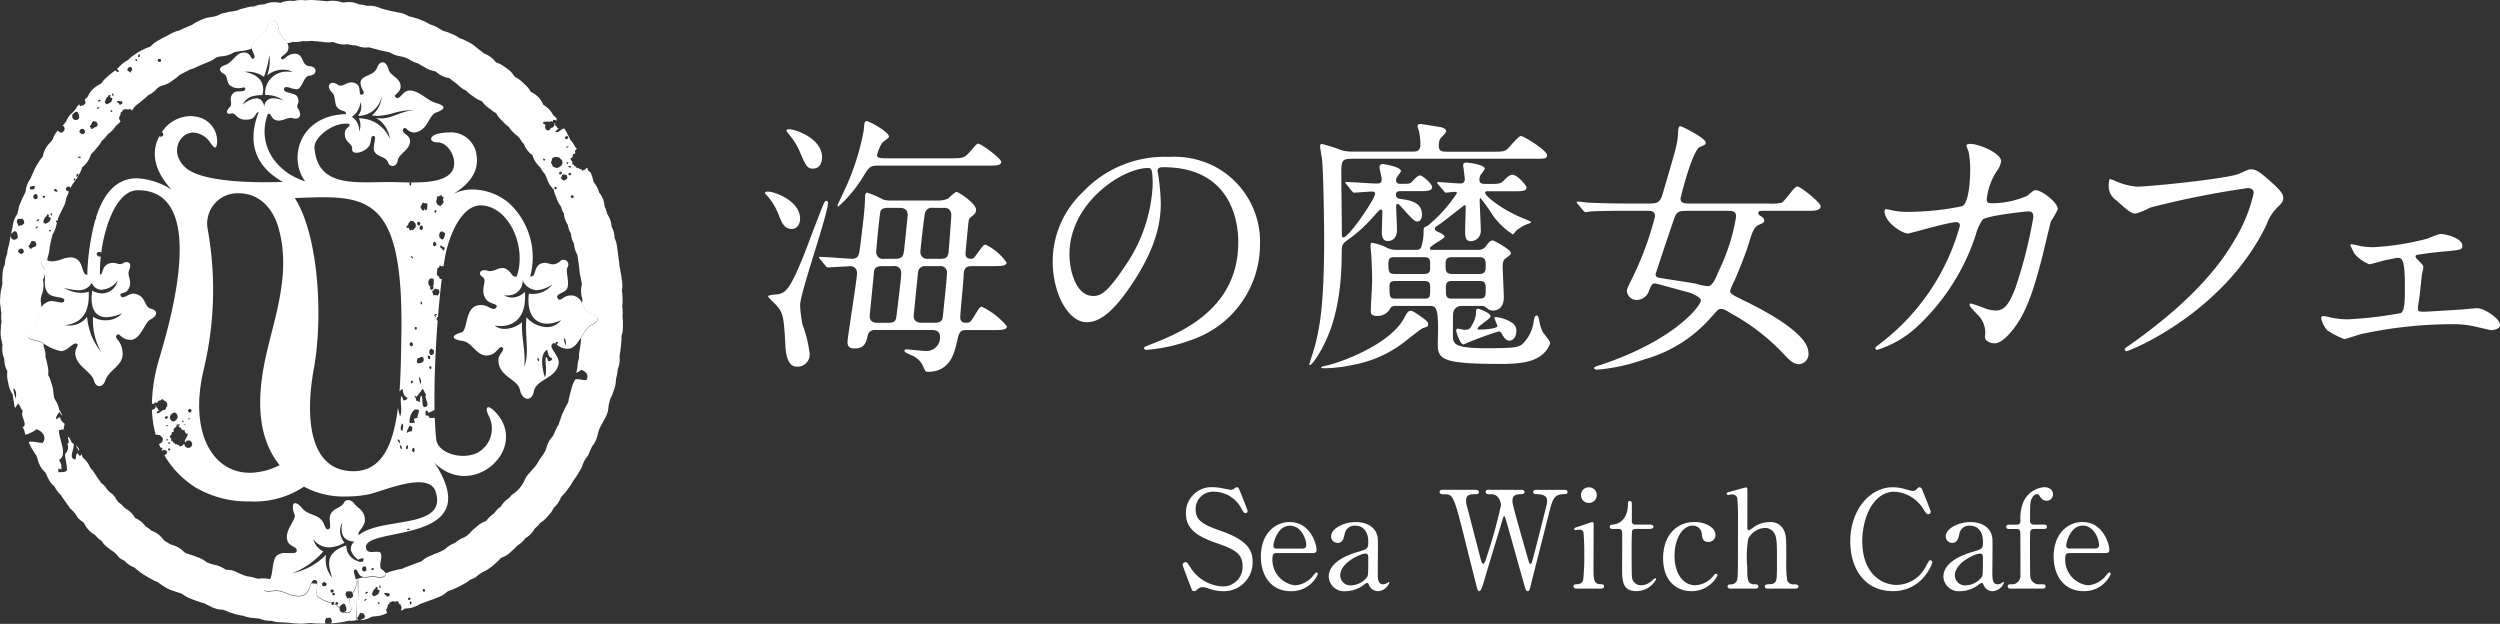 <svg xmlns="http://www.w3.org/2000/svg" width="221.413" height="55.252" viewBox="0 0 221.413 55.252">
  <rect x="0" y="0" width="221.413" height="55.252" fill="#333333" stroke="none"/>
  <g id="sea_logo" transform="translate(-183.507 -65.872)">
    <g id="header_logo" transform="translate(-2 -7)">
      <g id="グループ_397" data-name="グループ 397" transform="translate(-7 9)">
        <g id="グループ_396" data-name="グループ 396" transform="translate(259 74.387)">
          <path id="パス_1514" data-name="パス 1514" d="M21.384-7.56c.744,0,1.272,0,1.272-.312a4.787,4.787,0,0,0-1.848-1.584c-.192,0-.264.1-.792.84-.24.312-.288.408-.5.408-.408,0-.5-.24-.5-.456,0-.144.192-2.016.216-2.328.072-.672.072-.768.24-.888.336-.264.48-.384.48-.672,0-.576-1.584-1.584-1.728-1.584s-.672.552-.816.624a2.187,2.187,0,0,1-.888.144H12.456a2.37,2.37,0,0,1-.7-.072,10.576,10.576,0,0,0-1.416-.624c-.144,0-.216.12-.216.288-.024,1.344-.192,2.4-.432,4.464-.1.7-.12,1.1-.72,1.1-.408,0-2.4-.168-2.856-.168a.064.064,0,0,0-.072.072c0,.024,0,.048.1.144l.48.576c.072.1.12.144.192.144.216,0,1.632-.1,1.92-.1a.573.573,0,0,1,.672.6c0,.6-.84,5.664-.84,6.1s.216.576.624.576c.912,0,1.032-.552,1.176-1.2a.6.6,0,0,1,.648-.432h5.04c.408,0,.7.168.7.552a1.191,1.191,0,0,1-1.32,1.3c-.264,0-1.584-.144-1.632-.144-.12,0-.192.048-.192.12,0,.1,0,.12.552.384a1.863,1.863,0,0,1,1.08.96c.216.48.216.528.456.528C17.64,1.8,18.024.144,18.24-.768c.216-.96.264-1.128.888-1.128h2.256c.816,0,1.3,0,1.3-.336A6.684,6.684,0,0,0,20.472-3.96c-.192,0-.24.1-.72.888-.312.48-.336.528-.7.528-.216,0-.5-.048-.5-.48,0-.408.264-2.952.288-3.5.024-.648.048-1.032.7-1.032ZM13.2-12.72c.288,0,.7.1.7.624,0,.048-.312,3.1-.336,3.216-.048.336-.1.672-.744.672H11.808a.59.59,0,0,1-.7-.6c0-.168.216-2.568.36-3.528.024-.12.072-.384.672-.384Zm-.576,5.16a.594.594,0,0,1,.7.648c0,.408-.336,3.072-.408,3.672-.048.432-.1.7-.7.7h-.984c-.192,0-.7,0-.7-.6,0-.048.384-3.912.384-3.96.072-.456.528-.456.7-.456Zm4.08,0a.578.578,0,0,1,.672.648c0,.36-.36,3.792-.384,3.936-.048.288-.264.432-.672.432H15.1c-.384,0-.672-.192-.672-.576,0-.1.36-3.648.384-3.888a.593.593,0,0,1,.624-.552Zm.384-5.16c.192,0,.672,0,.672.672,0,.12-.216,3.048-.24,3.216-.024.384-.168.624-.672.624H15.72a.6.6,0,0,1-.7-.624c0-.144.336-3.168.408-3.432a.614.614,0,0,1,.7-.456ZM6.312-17.208c0-1.632-2.3-2.472-2.928-2.472-.048,0-.216,0-.216.1s.192.312.264.408a6.209,6.209,0,0,1,.984,1.656c.456,1.056.576,1.32,1.1,1.32C6.144-16.2,6.312-16.776,6.312-17.208ZM4.368-11.76c0-1.584-2.256-2.4-2.856-2.4-.144,0-.264.024-.264.144a3.143,3.143,0,0,0,.288.312A5.9,5.9,0,0,1,2.472-12.1c.288.744.5,1.248,1.176,1.248C4.056-10.848,4.368-11.232,4.368-11.76Zm16.536-4.7c.816,0,1.272,0,1.272-.336,0-.312-1.8-1.608-2.016-1.608-.144,0-.192.072-.672.624-.576.672-.7.672-1.728.672H11.976c-.624,0-.792-.072-.792-.288a3.686,3.686,0,0,1,.432-1.056c.072-.1.624-.456.624-.576,0-.408-1.728-1.368-1.968-1.368-.192,0-.216.1-.264.792a21.519,21.519,0,0,1-1.7,5.3c-.144.336-.624,1.3-.624,1.368,0,.024,0,.1.072.1a11.748,11.748,0,0,0,2.28-2.784c.432-.672.552-.84,1.152-.84ZM5.208.168a10.863,10.863,0,0,0-.624-2.544A10.919,10.919,0,0,1,4.368-4.1c0-1.08,2.472-8.064,2.472-9.072,0-.12-.072-.168-.144-.168-.12,0-.168.12-.192.168-.1.144-1.056,2.664-1.56,4.008C3.48-5.376,3.072-5.256,2.52-5.088c-.12.048-.984.048-.984.216,0,.1.576.6.672.72.672.72.72,1.032.864,3.768.048.672.216,1.728,1.008,1.728A1.064,1.064,0,0,0,5.208.168ZM36.528-16.32c6.552,0,6.648,5.712,6.648,6.648,0,5.976-5.208,8.04-7.7,9.024-.6.24-.648.264-.648.336,0,.144.144.168.24.168a14.751,14.751,0,0,0,3.984-.888A8.95,8.95,0,0,0,45.1-9.48a7.523,7.523,0,0,0-4.176-6.984,7.818,7.818,0,0,0-3.864-.768,9.93,9.93,0,0,0-7.656,3.12,8.454,8.454,0,0,0-2.664,6.12c0,2.928,1.416,5.4,3,5.4.96,0,2.184-.576,4.1-3.5,2.112-3.192,2.472-5.424,2.472-7.032a18.4,18.4,0,0,0-.24-2.592c0-.1-.048-.192-.048-.264C36.024-16.128,36.048-16.32,36.528-16.32Zm-1.344.072c.312,0,.408.12.408,1.56A13.728,13.728,0,0,1,33.24-7.7c-1.656,2.5-2.232,2.784-2.928,2.784-1.464,0-2.088-2.136-2.088-3.7C28.224-13.152,32.9-16.248,35.184-16.248ZM60.432-9c-.168,0-.288,0-.288-.12,0-.264,1.3-.864,1.3-1.032s-.36-.336-.456-.384c-.312-.144-.408-.192-.408-.336,0-.1.072-.168.336-.336.384-.24,2.256-1.752,2.3-1.752.1,0,.1.144.1.192,0,.336-.048,1.728-.048,2.016,0,.528,0,.984.5.984a.9.9,0,0,0,.888-.888c0-.456-.1-2.352-.1-2.736,0-.048,0-.192.072-.192a14.11,14.11,0,0,1,1.08,1.512,6.481,6.481,0,0,0,1.776,1.7c.072,0,.264-.288.312-.336a3.664,3.664,0,0,1,1.2-.648c.024-.024.12-.072.12-.12a8.384,8.384,0,0,0-.816-.36c-1.8-.744-3.264-1.944-3.264-2.208,0-.144.12-.144.216-.144h2.208c.816,0,1.248,0,1.248-.336,0-.192-.84-1.128-1.248-1.128-.288,0-.576.336-.672.408-.36.408-.48.408-1.488.408-.576,0-.768,0-.768-.408a.742.742,0,0,1,.192-.5,4.5,4.5,0,0,0,.288-.432c0-.384-1.512-.552-1.608-.552-.12,0-.312.024-.312.216,0,.12.144,1.032.144,1.248,0,.192-.072.384-.408.384-.312,0-1.68-.12-1.944-.12-.048,0-.1,0-.1.072,0,.024,0,.024.1.144l.48.552c.072.1.12.168.216.168.024,0,.6-.072.72-.072.1,0,.24,0,.24.12a12.685,12.685,0,0,1-2.616,2.9c-.336.12-.336.168-.336.552A4.547,4.547,0,0,1,59.4-9.312C59.3-9,59.112-9,58.872-9H57.216a1.843,1.843,0,0,1-.984-.24,4.391,4.391,0,0,0-1.224-.384c-.12,0-.12.24-.12.288,0,.144.072.792.072.912.048.912.072,1.728.072,2.112,0,.432-.12,2.3-.12,2.688,0,.216,0,.48.576.48a1.266,1.266,0,0,0,1.176-.72c.144-.168.288-.168.552-.168h2.952c.48,0,.7.144.7,1.992,0,.24-.024,1.272-.024,1.488.024,1.32.624,1.656,5.688,1.656C68.5,1.1,69.36.816,69.96.384A2.265,2.265,0,0,0,70.8-.744c0-.168-.552-.816-.648-.96a3.6,3.6,0,0,1-.336-1.128c-.048-.24-.144-.36-.216-.36-.144,0-.216.264-.264.552A3.366,3.366,0,0,1,68.28-.6c-.384.216-.552.312-3.168.312-2.88,0-2.928-.408-2.928-1.176,0-.264,0-1.776.024-1.92a.711.711,0,0,1,.72-.648h1.7a.734.734,0,0,1,.408.072c.312.24.408.336.72.336.24,0,.936-.12.936-1.176,0-.336-.1-2.448-.1-2.664,0-.36.024-.6.24-.768.432-.312.48-.36.48-.5,0-.288-1.488-1.1-1.584-1.1-.168,0-.336.1-.6.48A.83.83,0,0,1,64.32-9Zm-.816.648c.552,0,.552.216.552.744,0,.5,0,.744-.552.744H57.048c-.48,0-.576-.12-.576-.816,0-.5.048-.672.552-.672ZM62.088-4.68c-.528,0-.528-.24-.528-.864,0-.384,0-.7.528-.7H64.56c.528,0,.528.288.528.72,0,.576,0,.84-.528.84Zm-4.968,0c-.528,0-.552-.1-.552-1.128,0-.432.312-.432.552-.432h2.5c.432,0,.552.12.552.576,0,.864,0,.984-.552.984Zm4.992-2.184c-.576,0-.576-.336-.576-.768,0-.408,0-.72.576-.72h2.4c.576,0,.576.336.576.744s0,.744-.576.744Zm-8.9-7.368c.1.1.144.168.216.168.168,0,1.344-.1,1.584-.1.216,0,.288.1.288.168,0,.48-2.328,3.888-2.808,3.888-.144,0-.144-.1-.144-.408,0-.768-.048-4.536-.048-5.376,0-1.056.12-1.176.984-1.176H69.264c1.128,0,1.248,0,1.248-.336,0-.408-2.064-1.68-2.3-1.68s-1.008.984-1.2,1.152c-.24.24-.552.24-1.3.24H61.68c-.552,0-.744-.072-.744-.576a1.292,1.292,0,0,1,.1-.528c.048-.12.552-.552.552-.7,0-.168-.168-.288-.432-.36-.24-.048-1.752-.288-1.824-.288-.12,0-.288.024-.288.192,0,.072.144.432.144.5a5.365,5.365,0,0,1,.12,1.1c0,.648-.384.648-.672.648H53.3a3.273,3.273,0,0,1-.984-.12,13.2,13.2,0,0,0-1.728-.552c-.144,0-.168.1-.168.216s.144.96.168,1.08c.168,1.824.192,6.936.192,7.08,0,6-.408,7.848-.768,9.336-.072.288-.552,1.8-.552,1.824a.052.052,0,0,0,.048.048c.24,0,1.008-1.32,1.128-1.56.576-1.128,1.7-3.432,1.7-8.424,0-.528.024-.744.432-1.032a12.926,12.926,0,0,0,2.376-2.136c.5-.552.576-.624.648-.624.144,0,.144.12.144.24,0,.264-.048,1.488-.048,1.776,0,.432.12.768.528.768.552,0,.816-.432.816-.96,0-.288-.072-1.728-.072-2.064,0-.072,0-.264.1-.264.048,0,.1,0,.216.12,1.176,1.3,1.3,1.44,1.584,1.44.312,0,.384-.408.384-.624,0-1.1-1.128-1.272-1.872-1.368-.216-.024-.432-.1-.432-.384,0-.312.24-.312.5-.312H59.04c.84,0,1.3,0,1.3-.36,0-.288-.84-1.032-1.08-1.032-.144,0-.312.144-.72.576-.168.168-.24.168-.984.168-.144,0-.408,0-.408-.312a.584.584,0,0,1,.072-.264c.048-.1.36-.456.36-.552,0-.384-1.536-.624-1.608-.624a.266.266,0,0,0-.288.264c0,.168.192.888.192,1.08,0,.144,0,.384-.408.384-.432,0-2.5-.144-2.736-.144a.064.064,0,0,0-.072.072c0,.024,0,.048.1.144ZM64.44-1.944a.077.077,0,0,1-.072-.072c0-.24,1.152-.864,1.152-1.1,0-.312-1.056-.672-1.08-.672-.216,0-.216.12-.216.528a2.815,2.815,0,0,1-.432,1.056c-.1.192-.216.288-.576.288-.1,0-.48-.1-.576-.1a.152.152,0,0,0-.168.168c0,.1.336,1.224.648,1.224a31.544,31.544,0,0,1,3.12-1.152.334.334,0,0,1,.288.24c.216.384.408.576.672.576.312,0,.6-.36.6-.792a.809.809,0,0,0-.384-.792,3.128,3.128,0,0,0-1.44-.5c-.048,0-.12,0-.12.048,0,.12.264.624.264.744C66.12-1.968,64.488-1.92,64.44-1.944Zm-5.16-1.2c-.528-.36-.672-.456-.84-.456-.216,0-.336.192-.552.6C56.64-.576,52.032,1.056,50.88,1.272c-.192.048-.36.072-.36.144s.24.072.36.072a13.473,13.473,0,0,0,2.52-.312,10.538,10.538,0,0,0,4.872-2.328c.264-.192,1.1-.864,1.248-.912.36-.12.48-.144.48-.312C60-2.64,59.808-2.76,59.28-3.144Zm20.064-9.312c.384,0,.744,0,.744.48a27.678,27.678,0,0,1-2.04,5.52c-.456.912-.456.96-.456,1.128a.879.879,0,0,0,.912.768A1.178,1.178,0,0,0,79.56-5.4c.192-.48.264-.624.552-.624.072,0,2.592.7,2.952.792.168.048,1.08.384,1.08.72,0,.432-2.256,3.5-8.9,5.712-.456.144-.552.168-.552.288,0,.1.168.12.312.12A16.312,16.312,0,0,0,79.128.7a12.13,12.13,0,0,0,5.9-3.7c.624-.7.672-.768.888-.768.24,0,.456.12.96.432A18.541,18.541,0,0,1,91.56.312c.408.432.792.816,1.272.816A.9.9,0,0,0,93.672.12c0-1.536-3.12-3.36-5.568-4.56-1.224-.6-1.368-.672-1.368-.936a5.518,5.518,0,0,1,.384-.888c.216-.5.936-2.208,1.248-3.24.384-1.248.5-1.56,1.056-1.776.288-.12.336-.192.336-.312,0-.168-.168-.312-.288-.384-.216-.12-.24-.192-.24-.288,0-.192.168-.192.456-.192H93.6c.5,0,1.152,0,1.152-.408,0-.336-1.8-1.752-2.064-1.752-.288,0-1.1,1.32-1.392,1.44a3.872,3.872,0,0,1-1.152.072H83.136c-.528,0-.792-.048-.792-.456,0-.048,1.032-4.272,1.728-4.56.48-.192.5-.216.5-.384,0-.384-2.088-1.44-2.232-1.44-.12,0-.192.072-.216.552-.024.912-.168,1.368-1.368,5.448-.24.816-.528.84-1.248.84h-1.92c-1.128,0-2.136-.024-3.312-.072-.144,0-.888-.1-1.056-.1a.064.064,0,0,0-.072.072c0,.024,0,.048.1.144l.456.552c.1.1.144.168.216.168a3.641,3.641,0,0,0,.5-.072c.24,0,.936-.048,3.048-.048Zm7.008,0c.6,0,.912,0,.912.528a17.4,17.4,0,0,1-1.536,4.8c-.312.744-.576,1.344-.936,1.344A4.485,4.485,0,0,1,83.712-6c-.144-.048-3.192-.5-3.264-.528a.309.309,0,0,1-.312-.336c.384-1.176,1.176-3.552,1.584-4.728.264-.792.384-.864,1.272-.864Zm23.712-.672c-.432,0-.6,0-.6-.36a5.571,5.571,0,0,1,.864-2.448,1.947,1.947,0,0,0,.408-.912c0-.72-1.968-1.536-2.712-1.536-.1,0-.36,0-.36.168a4.668,4.668,0,0,0,.192.528A8.319,8.319,0,0,1,108-16.152c0,.7-.072,3-.72,3.288a24.154,24.154,0,0,1-4.776.5,6.45,6.45,0,0,1-1.368-.12,3.646,3.646,0,0,0-.576-.12c-.144,0-.144.1-.144.192,0,1.008,1.608,1.968,2.064,1.968.168,0,3.576-1.008,4.272-1.008.216,0,.336.1.336.312A19.633,19.633,0,0,1,100.08-.744c-.432.336-.48.36-.48.456a.159.159,0,0,0,.168.144,9.219,9.219,0,0,0,3.384-1.92,19.266,19.266,0,0,0,5.352-8.3,4.281,4.281,0,0,1,.6-1.32c.432-.36,3.864-.72,4.008-.72.216,0,.48,0,.48.5a41.349,41.349,0,0,1-1.608,6.336c-.5,1.248-.888,1.944-1.728,1.944a3.361,3.361,0,0,1-.888-.168,11.826,11.826,0,0,0-1.3-.456c-.048,0-.12,0-.12.1,0,.144.072.216.672.864A2.191,2.191,0,0,1,109.3-1.3c0,.336.408.576.864.576.672,0,1.44-.984,1.7-1.32,1.152-1.488,1.776-3.5,2.5-6.264.12-.5.744-3.12.792-3.24a6.618,6.618,0,0,0,.6-1.056c0-.624-1.464-1.68-1.944-1.68-.168,0-.24.048-.768.5A7.925,7.925,0,0,1,110.064-13.128Zm10.272-2.136a2.49,2.49,0,0,0-.072.552,1.521,1.521,0,0,0,.7,1.344c1.248,1.152,1.416,1.152,1.728,1.152a6.937,6.937,0,0,0,1.248-.528,80.052,80.052,0,0,1,8.64-1.728c.12,0,.528.024.528.432a13.56,13.56,0,0,1-1.632,4.056c-1.92,3.408-5.3,6.576-9.48,9.5-.24.168-.312.216-.312.312a.16.16,0,0,0,.168.144c.24,0,8.616-3.36,12.384-11.184a3.972,3.972,0,0,1,.936-1.512c.432-.432.552-.552.552-.864,0-.336-.144-.6-1.224-1.56-.744-.648-1.128-.984-1.656-.984-.168,0-.264.048-1.008.384-1.032.456-8.064,1.152-9.048,1.152a5.864,5.864,0,0,1-1.992-.528A1.6,1.6,0,0,0,120.336-15.264ZM141.768-9.5a.088.088,0,0,0-.1.1,7.583,7.583,0,0,0,.384.768,3.474,3.474,0,0,0,1.3.912c.12,0,1.176-.312,1.392-.36.384-.072,1.008-.216,1.128-.216.456,0,.624.36.624,2.664,0,1.008,0,2.064-.36,2.232a34.359,34.359,0,0,1-4.68.552,7.215,7.215,0,0,1-1.56-.168,4.353,4.353,0,0,0-.6-.12c-.168,0-.216.1-.216.192a2.428,2.428,0,0,0,.552,1.08,8.048,8.048,0,0,0,1.488.768c.144,0,1.32-.408,1.56-.456a38.229,38.229,0,0,1,7.872-.864,9.026,9.026,0,0,1,2.088.192c.1.024,1.44.336,1.512.336.048,0,.768-.048.768-.456,0-.6-1.44-1.488-1.992-1.488-.192,0-1.2.1-1.416.12-.528.024-2.976.192-3.36.192-.48,0-.5-.072-.5-.312a.984.984,0,0,1,.024-.264c.168-1.08.168-1.224.312-2.592,0-.12.144-.624.144-.744,0-.192-.048-.24-.528-.72a.479.479,0,0,1-.168-.264c0-.1.12-.144.168-.144,1.08-.168,1.44-.216,2.544-.312,1.272-.12,1.44-.144,1.44-.48,0-.648-1.368-1.056-1.992-1.056a9.9,9.9,0,0,0-1.08.408,23.467,23.467,0,0,1-4.872.768,8.205,8.205,0,0,1-1.08-.1A7.682,7.682,0,0,0,141.768-9.5Z" transform="translate(0 20.613)" fill="#fff"/>
          <path id="パス_1515" data-name="パス 1515" d="M1.26.228c.12,0,.144-.024.348-.2a.62.62,0,0,1,.456-.156,1.566,1.566,0,0,1,.48.12,3.856,3.856,0,0,0,1.3.24,2.544,2.544,0,0,0,2.6-2.592c0-.924-.324-1.884-2.748-2.724C2.124-5.64,1.4-6,1.4-7A1.535,1.535,0,0,1,3.036-8.58,2.781,2.781,0,0,1,5.484-7.032c.192.312.216.348.312.348A.189.189,0,0,0,6-6.876c0-.072-.564-1.488-.648-1.68-.12-.312-.156-.42-.3-.42-.084,0-.108.024-.276.156a.456.456,0,0,1-.264.072c-.084,0-.588-.108-.72-.132a4.74,4.74,0,0,0-.852-.1A2.261,2.261,0,0,0,.54-6.648c0,1.428,1.1,2.064,2.772,2.64,1.524.528,2.244.912,2.244,2A1.729,1.729,0,0,1,3.78-.192,3.545,3.545,0,0,1,.96-1.836c-.288-.444-.312-.5-.444-.5a.254.254,0,0,0-.264.252c0,.072.516,1.428.6,1.644C1.08.156,1.1.228,1.26.228ZM11.748-3.144c.24,0,.36-.06.36-.276,0-.5-.528-2.472-2.388-2.472-1.308,0-2.544,1.056-2.544,3.048C7.176-1.1,8.124.228,9.8.228a2.541,2.541,0,0,0,2.424-1.5c0-.1-.06-.156-.12-.156-.108,0-.384.408-.456.468A2.253,2.253,0,0,1,10.2-.288,2.28,2.28,0,0,1,8.208-2.76c0-.384.228-.384.384-.384ZM8.6-3.54c-.108,0-.312,0-.312-.264S8.64-5.568,9.756-5.568c1.008,0,1.44,1.224,1.44,1.68,0,.288-.132.348-.4.348Zm6.972-2.352c-1.008,0-2.172.552-2.172,1.26a.569.569,0,0,0,.564.588c.468,0,.552-.432.636-.792a.873.873,0,0,1,.96-.732c.552,0,1.128.384,1.128,1.416,0,.624-.072.648-.792.864-.7.2-2.712.816-2.712,2.244A1.363,1.363,0,0,0,14.712.228,2.688,2.688,0,0,0,16.3-.336.673.673,0,0,1,16.584-.5c.108,0,.144.108.168.192a.892.892,0,0,0,.792.54,1.152,1.152,0,0,0,1.008-.744c0-.06-.036-.072-.06-.072a.5.5,0,0,0-.1.072.772.772,0,0,1-.384.132c-.48,0-.48-.5-.48-1.068,0-.444.024-2.4.012-2.808C17.52-5.46,16.524-5.892,15.576-5.892Zm-.336,5.6a.9.9,0,0,1-1.032-.876c0-1.128,1.8-1.932,2.232-1.932.252,0,.252.2.252.444,0,1.416-.024,1.464-.084,1.608A1.847,1.847,0,0,1,15.24-.288Zm12.1-8.46c-.048,0-.252,0-.252.18,0,.2.2.216.372.216a.931.931,0,0,1,.6.144,1.139,1.139,0,0,1,.384.84,44.021,44.021,0,0,1-1.4,4.956c-.024.06-.1.228-.168.228-.12,0-.216-.384-.228-.42-.192-.744-1.044-4.044-1.224-4.716a1.671,1.671,0,0,1-.072-.48c0-.456.324-.552.636-.552.372,0,.5,0,.5-.192s-.252-.2-.336-.2H23.256c-.132,0-.252.048-.252.18,0,.216.24.216.408.216.78,0,.84,0,1.956,4.524.144.588.8,3.192.936,3.72.036.168.12.336.216.336.156,0,.312-.5.456-1.008.432-1.488,1.164-3.84,1.6-5.328.048-.156.084-.3.144-.3s.084.06.228.552c.24.828,1.272,4.536,1.488,5.292.2.708.228.792.372.792S31,.06,31.08-.3c.432-1.728,1.14-4.488,1.572-6.216.324-1.284.444-1.776,1.188-1.836.444-.036.492-.036.492-.2,0-.192-.2-.192-.324-.192H31.56c-.108,0-.264.024-.264.192s.048.168.5.2c.168.012.732.048.732.576a1.977,1.977,0,0,1-.048.384c-.1.408-1.212,4.836-1.308,5.076-.012.048-.048.12-.12.12-.1,0-.108-.06-.264-.6-.276-.948-1.188-4.14-1.284-4.632a1.523,1.523,0,0,1-.048-.348c0-.54.408-.564.6-.576.324-.024.468-.036.468-.192,0-.2-.2-.2-.276-.2ZM37.284,0c.084,0,.288,0,.288-.192s-.144-.192-.384-.2c-.552-.036-.552-.54-.552-1.416,0-.612.012-3.312.012-3.852,0-.12,0-.228-.12-.228-.1,0-.84.276-1,.324-.54.168-.6.192-.6.276a.1.1,0,0,0,.108.108c.012,0,.312-.036.372-.036a.34.34,0,0,1,.336.2,18.027,18.027,0,0,1,.072,1.9,18.049,18.049,0,0,1-.1,2.388.507.507,0,0,1-.48.336c-.228.012-.372.024-.372.2S35.04,0,35.148,0ZM36.228-7.584a.7.7,0,0,0,.7-.7.686.686,0,0,0-.7-.684.679.679,0,0,0-.7.684A.689.689,0,0,0,36.228-7.584Zm2.64,2.3a.277.277,0,0,1,.3.3c.024.408,0,3.012,0,3.048,0,1.212,0,2.16,1.26,2.16A1.976,1.976,0,0,0,42.18-.816c0-.048-.024-.1-.072-.1-.084,0-.36.276-.432.324a1.342,1.342,0,0,1-.8.3.8.8,0,0,1-.828-.672c-.036-.168-.036-2.088-.036-2.448,0-.24,0-1.584.048-1.716a.3.3,0,0,1,.276-.156h1.284c.252,0,.324-.12.324-.192,0-.168-.216-.192-.336-.192H40.332a.272.272,0,0,1-.3-.3V-7.512c0-.072,0-.252-.192-.252-.156,0-.156.168-.156.276,0,1.536-1.008,1.776-1.2,1.8-.348.048-.408.06-.408.216,0,.192.192.192.324.192Zm8.748,4.116a.127.127,0,0,0-.12-.144c-.1,0-.144.06-.252.2a2.18,2.18,0,0,1-1.608.816c-1.008,0-1.824-.96-1.824-2.6,0-1.572.732-2.676,1.6-2.676a.78.78,0,0,1,.816.72c.024.3.072.72.564.72a.61.61,0,0,0,.648-.624c0-.66-.9-1.14-1.86-1.14C43.848-5.892,42.8-4.548,42.8-2.7c0,2.22,1.38,2.928,2.5,2.928A2.548,2.548,0,0,0,47.616-1.164ZM50.892,0c.132,0,.348,0,.348-.18,0-.2-.192-.2-.36-.2-.624,0-.624-.468-.624-1.488a9.791,9.791,0,0,1,.084-2.544,1.752,1.752,0,0,1,1.5-.96.934.934,0,0,1,.792.444c.252.384.252.936.252,2.46,0,1.728,0,1.9-.372,2.04-.084.036-.5.048-.576.072a.177.177,0,0,0-.132.168c0,.192.216.192.324.192h2.3c.144,0,.36-.012.36-.18,0-.2-.228-.2-.456-.2a.544.544,0,0,1-.54-.348,10.028,10.028,0,0,1-.084-1.656c0-2.112,0-2.16-.144-2.628a1.292,1.292,0,0,0-1.38-.876,2.437,2.437,0,0,0-1.3.4,2.485,2.485,0,0,1-.492.324c-.132,0-.132-.156-.132-.408,0-.516.012-3.18,0-3.264s-.06-.132-.108-.132-1.332.36-1.5.408c-.144.036-.216.06-.216.144a.12.12,0,0,0,.12.12c.048,0,.3-.048.348-.048a.474.474,0,0,1,.456.288,15.876,15.876,0,0,1,.072,1.92c0,4.644,0,5.16-.084,5.4a.55.55,0,0,1-.54.36c-.108,0-.3,0-.3.192S48.744,0,48.84,0ZM65.52-8.976c-.1,0-.12.024-.312.216a.5.5,0,0,1-.324.12,5.843,5.843,0,0,1-.72-.192,4.162,4.162,0,0,0-1.02-.144c-2.028,0-3.768,1.992-3.768,4.8,0,2.352,1.236,4.4,3.768,4.4A3.5,3.5,0,0,0,65.964-1.1a3.967,3.967,0,0,0,.684-1.212.187.187,0,0,0-.18-.192c-.1,0-.1.012-.372.48A2.938,2.938,0,0,1,63.5-.324c-1.428,0-3.06-1.092-3.06-3.876,0-2.076.972-4.38,2.856-4.38a3.187,3.187,0,0,1,2.592,1.608c.252.348.276.384.384.384A.225.225,0,0,0,66.5-6.8c0-.132-.78-2.016-.78-2.028A.276.276,0,0,0,65.52-8.976Zm4.488,3.084c-1.008,0-2.172.552-2.172,1.26a.569.569,0,0,0,.564.588c.468,0,.552-.432.636-.792A.873.873,0,0,1,70-5.568c.552,0,1.128.384,1.128,1.416,0,.624-.072.648-.792.864-.7.2-2.712.816-2.712,2.244A1.363,1.363,0,0,0,69.144.228a2.688,2.688,0,0,0,1.584-.564A.673.673,0,0,1,71.016-.5c.108,0,.144.108.168.192a.892.892,0,0,0,.792.54,1.152,1.152,0,0,0,1.008-.744c0-.06-.036-.072-.06-.072a.5.5,0,0,0-.1.072.772.772,0,0,1-.384.132c-.48,0-.48-.5-.48-1.068,0-.444.024-2.4.012-2.808C71.952-5.46,70.956-5.892,70.008-5.892Zm-.336,5.6a.9.9,0,0,1-1.032-.876c0-1.128,1.8-1.932,2.232-1.932.252,0,.252.2.252.444,0,1.416-.024,1.464-.084,1.608A1.847,1.847,0,0,1,69.672-.288Zm5.94-5.376a.306.306,0,0,1-.312-.36c0-1.56,0-1.716.216-2.064a.536.536,0,0,1,.408-.276c.108,0,.12.024.3.276a.642.642,0,0,0,.552.312.556.556,0,0,0,.552-.576c0-.408-.36-.624-.756-.624A2.2,2.2,0,0,0,74.664-7.56a3.761,3.761,0,0,0-.216,1.5c0,.144,0,.4-.312.4h-.66c-.108,0-.288,0-.288.192s.18.192.288.192h.66a.283.283,0,0,1,.3.312c.012.036.012,3.252.012,3.756a.762.762,0,0,1-.864.828c-.072,0-.264,0-.264.192S73.5,0,73.6,0h2.772c.12,0,.3,0,.3-.192s-.108-.192-.48-.192a.77.77,0,0,1-.864-.6c-.036-.18-.036-2.244-.036-2.508,0-.24,0-1.524.036-1.62a.323.323,0,0,1,.288-.168h.9c.1,0,.276,0,.276-.192s-.18-.192-.276-.192Zm6.348,2.52c.24,0,.36-.06.36-.276,0-.5-.528-2.472-2.388-2.472-1.308,0-2.544,1.056-2.544,3.048,0,1.74.948,3.072,2.628,3.072a2.541,2.541,0,0,0,2.424-1.5c0-.1-.06-.156-.12-.156-.108,0-.384.408-.456.468a2.253,2.253,0,0,1-1.452.672A2.28,2.28,0,0,1,78.42-2.76c0-.384.228-.384.384-.384Zm-3.144-.4c-.108,0-.312,0-.312-.264s.348-1.764,1.464-1.764c1.008,0,1.44,1.224,1.44,1.68,0,.288-.132.348-.4.348Z" transform="translate(38 41.613)" fill="#fff"/>
        </g>
      </g>
    </g>
    <g id="グループ_476" data-name="グループ 476" transform="translate(90 48.024)">
      <path id="パス_1512" data-name="パス 1512" d="M213.768,218.1c.041.2.2.273.209.5.057-.02.059-.095.068-.162a2.048,2.048,0,0,0-.276-.339m-5.233-2.843.019.05.025.067a.6.6,0,0,0-.044-.117m32.068,16.9c-.031,0-.073-.028-.121-.109a.207.207,0,0,1,.106-.038.069.069,0,0,1,.071.074c0,.037-.021.074-.056.074m2.792.075c-.057-.065-.1-.291.006-.294h0c.14,0,.091.262-.01.294m-4.074-.337c-.082-.059.11-.195.179-.2.034,0,.038.033-.035.122l-.145.073m3.957-.088a.092.092,0,0,1-.059-.019c-.119-.092.01-.183.106-.183.054,0,.1.029.08.1a.131.131,0,0,1-.127.1m-1.921-.3c-.067,0-.12-.039-.1-.14-.047-.011-.153-.009-.165-.1-.008-.066.038-.083.089-.083a.365.365,0,0,1,.078.01c.023,0,.041.009.049.009h0a.116.116,0,0,0,.023,0h.065a.145.145,0,0,1,.162.116c.028.1-.1.189-.2.189m-1.863-.421.024,0a.432.432,0,0,1,.048,0c.039,0,.08.008.08.04l-.081.067a.147.147,0,0,1-.1.059c-.074,0-.1-.115.032-.159h0m5.1-.012c-.1,0-.174-.2-.035-.246l.02,0a.132.132,0,0,1,.068.226.08.08,0,0,1-.053.022m-4.448.4h-.008l-.064-.089-.084-.02a1.06,1.06,0,0,1,.193-.516l.083-.035.08-.186.144.041-.026.161c.026.083.167.071.2.134l-.094.278a1.167,1.167,0,0,1-.421.232m.561-.748c-.08,0-.15-.194,0-.208l.061.162c-.019.032-.04.046-.061.046m-1.944,1.1-.044-1.787.048,0,0,1.79m-30.342-17.9a4.221,4.221,0,0,1-.212-.852c.285.049.289.669.212.852m.535-12.772c-.057,0-.457-.137-.251-.38a.259.259,0,0,1,.2-.1.238.238,0,0,1,.195.111l.062.19-.1.1-.1.075h0m.792-.46-.011,0c-.107-.035-.094-.189-.211-.21.189-.164.179-.351.354-.516a.1.1,0,0,0,.1.059.364.364,0,0,0,.049,0,.387.387,0,0,1,.05,0,.1.1,0,0,1,.061.017l.123.241-.051.155c-.049.076-.181.092-.227.118-.127.06-.188.146-.232.146m-1.426-.8A.329.329,0,0,1,208,199.6l.007-.19a1.6,1.6,0,0,1,.333-.282l.166.068.047.168c.072.111.04.053.052.177.012.1.036.149-.041.234a.317.317,0,0,1-.24.109m3.167-.713c-.032,0-.074-.029-.122-.11a.218.218,0,0,1,.107-.038.069.069,0,0,1,.071.074c0,.038-.02.074-.056.074m-1.282-.263c-.081-.059.111-.194.179-.194.034,0,.038.032-.034.122l-.146.072m.173-.812.024,0a.455.455,0,0,1,.048,0c.039,0,.08.008.08.04l-.081.065a.147.147,0,0,1-.1.06c-.074,0-.095-.114.032-.158h0m-1.665.587-.013,0c-.07-.04-.076-.2-.092-.231l-.068-.029a.553.553,0,0,1,.077-.372l.4-.016a.413.413,0,0,1,.153.423l-.084.06c-.08.1-.119.1-.2.1h-.042c-.079.007-.105.063-.139.063m2.322-.2h-.008l-.065-.09-.085-.019a1.078,1.078,0,0,1,.193-.517l.085-.035.08-.184.144.04-.027.161c.027.084.169.071.2.134l-.093.278a1.2,1.2,0,0,1-.421.233m.56-.75c-.08,0-.149-.193,0-.207l.062.161c-.019.033-.041.046-.062.046m-.661-1.558a.1.1,0,0,1-.111-.119c.009-.037.06-.057.11-.057.069,0,.136.04.086.131a.1.1,0,0,1-.084.044m46.794.031c-.095,0-.187-.131-.107-.218a.107.107,0,0,1,.08-.029c.1,0,.231.1.093.222a.1.1,0,0,1-.065.024m-47.545.092a.163.163,0,0,1-.083-.02.234.234,0,0,1,.1-.431.2.2,0,0,1,.148.075l.031.265a.226.226,0,0,1-.2.111m1.775-.651-.035-.057-.058-.007c-.053-.137-.015-.192.047-.192a.276.276,0,0,1,.234.237.075.075,0,0,1-.045.015.164.164,0,0,1-.047-.009.14.14,0,0,0-.045-.01.073.073,0,0,0-.052.023m44.279-.216c-.078,0-.126-.13-.072-.187a.108.108,0,0,1,.077-.029c.083,0,.171.073.066.181a.105.105,0,0,1-.071.035m-46.447.035c-.122-.061-.1-.244-.084-.27l.384-.084a.25.25,0,0,1-.06.318.073.073,0,0,1-.045.023c-.029,0-.044-.037-.1-.037l-.1.05m3.878-.813c-.04,0-.074-.044-.085-.087s0-.087.055-.087a.189.189,0,0,1,.068.017l.037.1c-.025.041-.051.056-.075.056m43.148-.478c.047,0,.092-.081.154-.089l.088.061.114-.011c.156.066.05.158.149.264-.074.084-.206.25-.338.25a.147.147,0,0,1-.06-.013l-.205-.2c-.019-.089.172-.144.075-.265a.043.043,0,0,0,.023.007m-42.959.139c-.039,0-.047-.066-.032-.132s.05-.133.095-.133a.059.059,0,0,1,.024.006c.08.048.009.191-.013.212s-.056.047-.074.047m43.647-.129a.1.1,0,0,1-.086-.046c-.071-.1.018-.157.1-.157s.151.047.09.149a.129.129,0,0,1-.106.053m-.829-.072c-.076,0-.144-.059-.085-.14l.03-.089a.114.114,0,0,1,.064-.02.164.164,0,0,1,.155.131l-.056.062a.128.128,0,0,1-.107.055m.875-.613a.243.243,0,0,1-.192-.122.248.248,0,0,1,.107-.018c.086,0,.183.023.168.083a.079.079,0,0,1-.083.056m-.249-.321a.082.082,0,0,1-.069-.108.083.083,0,0,1,.08-.045c.048,0,.092.031.06.095-.02.043-.046.059-.07.059m-2.05-.284c-.076,0-.133-.123-.052-.207a.063.063,0,0,0,.064.05l.03,0,.027,0a.021.021,0,0,1,.02.009l-.074.152-.015,0m1.075.646h-.018l-.064-.048c-.064-.032-.158-.02-.227-.087l-.107-.237c-.085-.141-.089-.074-.022-.226.056-.115.041-.277.154-.342l.274-.056.141.047h.09c.026,0,.032.013.1.089l.174.167a.42.42,0,0,1-.064.475.762.762,0,0,1-.436.221m-42.249-.9a.173.173,0,0,1-.133-.066.274.274,0,0,1,.156-.051.13.13,0,0,1,.128.068.323.323,0,0,1-.151.05m43.089-.917a.152.152,0,0,1,.158-.105.214.214,0,0,1,.1.024c-.046.081-.156.061-.256.081m.043-.749a.115.115,0,0,1-.108-.073c-.057-.116.066-.186.168-.186.084,0,.153.049.091.161a.178.178,0,0,1-.151.1m-42.809-.437c-.054,0-.457-.137-.251-.38a.256.256,0,0,1,.194-.1.236.236,0,0,1,.195.111l.062.19-.094.1-.1.077h0m.792-.461h-.011c-.107-.035-.094-.19-.213-.21.189-.163.181-.352.355-.517a.1.1,0,0,0,.095.059.363.363,0,0,0,.05,0c.016,0,.034,0,.05,0a.094.094,0,0,1,.062.018l.124.241-.052.155c-.048.074-.18.09-.226.116-.129.061-.189.146-.233.146m-1.427-.8a.327.327,0,0,1-.323-.285l.005-.189a1.6,1.6,0,0,1,.333-.282l.165.067.049.169c.073.112.04.053.052.177.013.1.035.149-.043.234a.313.313,0,0,1-.239.109m3.168-.713c-.031,0-.073-.028-.121-.109a.207.207,0,0,1,.106-.038.068.068,0,0,1,.071.074c0,.037-.02.074-.056.074m-1.282-.262c-.08-.059.111-.195.18-.195.033,0,.038.032-.035.122l-.146.072m2.035-.391c-.067,0-.119-.04-.1-.14-.046-.011-.152-.01-.164-.1-.008-.066.038-.083.089-.083a.448.448,0,0,1,.079.009.352.352,0,0,0,.049.008h0a.179.179,0,0,0,.029,0h.028l.034,0a.144.144,0,0,1,.161.115c.027.1-.1.19-.2.19m-1.862-.421.023,0a.454.454,0,0,1,.048,0c.039,0,.079.008.079.04l-.079.066a.146.146,0,0,1-.1.059c-.075,0-.1-.114.032-.158h0l.006,0-.005,0m.656.382h-.009l-.065-.089-.084-.02a1.076,1.076,0,0,1,.194-.516l.083-.035.08-.185.146.04-.027.161c.026.084.167.071.2.134l-.093.279a1.167,1.167,0,0,1-.421.231m.56-.748c-.08,0-.15-.194,0-.207l.059.162a.072.072,0,0,1-.06.045m1.556-2.059c-.1-.134-.216-.083-.263-.191-.064-.133.1-.3.236-.3a.147.147,0,0,1,.11.047l.085.18-.118.14c-.025.048.047.113-.05.127m.517-1.023c-.04,0-.074-.043-.085-.086s0-.086.054-.086a.185.185,0,0,1,.068.016l.037.1c-.024.041-.05.056-.074.056m2.054.077c-.092,0-.19-.079-.164-.167a.147.147,0,0,1,.148-.1c.094,0,.188.068.145.18a.133.133,0,0,1-.129.089m-1.865-.417c-.04,0-.047-.066-.032-.132s.05-.133.095-.133a.051.051,0,0,1,.025.007c.08.048.008.19-.013.213a.125.125,0,0,1-.074.046m10.042-.741a.519.519,0,0,1,.02-.306c.233-.694,1.09-.809,1.353-1.616.107-.373.328-.563.532-.563s.385.185.426.563c.049.651.557,1.014.789,1.417a2.249,2.249,0,0,0,.507-.113c.07.005.143.009.213.009l.137,0a2.581,2.581,0,0,0,.514-.085c.106.009.213.017.318.017h.052c.135,0,.273-.016.411-.032l.018,0,.02,0a3.932,3.932,0,0,0,.435.038l.1.01c.116.013.232.024.3.025l.067.011a3.809,3.809,0,0,0,.423.05l.119,0a2.277,2.277,0,0,0,.4-.035l.121.027a2.409,2.409,0,0,0,.681.184l.217.011a2.033,2.033,0,0,0,.328-.026,2.1,2.1,0,0,0,.336.078,2.653,2.653,0,0,0,.37.027,2.3,2.3,0,0,0,.5.153l.21.035h.166a2.149,2.149,0,0,0,.287-.02,2.228,2.228,0,0,0,.225.062l.155.042c.091.026.184.052.316.084s.258.063.389.1.249.056.373.078l.063.01c.1.028.2.049.3.068a2.314,2.314,0,0,0,.529.252,3.071,3.071,0,0,0,.523.116c.083.027.167.05.252.073l.086.023.1.046c.071.032.143.065.214.1a2.976,2.976,0,0,0,.485.258c.108.045.219.083.332.119l.026.008a2.747,2.747,0,0,0,.41.238l.064.038c.113.069.23.136.353.2a2.556,2.556,0,0,0,.619.2l.119.049a2.559,2.559,0,0,0,.46.327,2.286,2.286,0,0,0,.7.239l.052.026.026.012a3.1,3.1,0,0,0,.371.291l.035.029c.086.071.174.14.261.2a2.991,2.991,0,0,0,.43.361,2.185,2.185,0,0,0,.36.2,2.131,2.131,0,0,0,.356.328l.143.1c.072.051.143.1.212.154a2.149,2.149,0,0,0,.662.338,2.187,2.187,0,0,0,.406.455c.094.08.193.154.293.226l.062.043a2.666,2.666,0,0,0,.475.328l.053.05a2.274,2.274,0,0,0,.412.556c.105.105.211.209.314.314a2.037,2.037,0,0,0,.358.29,1.982,1.982,0,0,0,.255.346c.073.081.149.157.228.234l.083.082a1.847,1.847,0,0,1,.589.661,2.258,2.258,0,0,0,.187.2,2.017,2.017,0,0,0,.291.541,2.05,2.05,0,0,0,.476.456,2.2,2.2,0,0,0,.289.628,2.512,2.512,0,0,0,.392.449l.023.038c.042.072.084.143.13.216a2.419,2.419,0,0,0,.289.376,2.858,2.858,0,0,0,.117.271,2.929,2.929,0,0,0,.218.523,2.375,2.375,0,0,0,.409.538l.018.033a2.33,2.33,0,0,0,.186.587l.032.083c.041.116.084.231.137.345a2.272,2.272,0,0,0,.281.462,2.855,2.855,0,0,0,.11.329,2.24,2.24,0,0,0,.149.294,2.006,2.006,0,0,0,.119.548,2.184,2.184,0,0,0,.231.456,2.271,2.271,0,0,0,.088.368,1.97,1.97,0,0,0,.188.416,2.05,2.05,0,0,0,.074.428,2.006,2.006,0,0,0,.195.461,2.051,2.051,0,0,0,.057.386,2.193,2.193,0,0,0,.246.6c.01.082.023.161.037.233l.013.1c.014.118.028.237.05.354l.016.124c.012.106.025.212.041.3l.008.1c.009.12.019.242.038.361s.038.218.062.327l.023.111c.016.121.039.242.065.362l.016.07.024.186a2.146,2.146,0,0,0-.066.7,2.6,2.6,0,0,0,.105.562l0,.125,0,.1c-.008.05-.017.112-.026.185.212.385.368.809.775.906.791.166.791.726.131.974-.4.137-.686.666-1,1.167,0,.033.008.065.013.1-.01.1-.02.209-.032.314s-.026.209-.038.312l-.016.123-.03.181c-.016.086-.031.17-.044.263a2.336,2.336,0,0,0-.019.5,2.693,2.693,0,0,0-.1.378,3.861,3.861,0,0,0-.05.437l0,.047c-.018.087-.038.175-.059.262l-.03.132c0,.02-.008.039-.012.058a2.689,2.689,0,0,0,.461-.276c.357.128.712.454.429.916-.323,0-.517-.08-.769-.08a1.183,1.183,0,0,0-.22.021l-.016.045a2.536,2.536,0,0,0-.258.587l-.058.216c-.02.072-.039.143-.059.21-.036.121-.065.243-.092.366l-.012.065a2.272,2.272,0,0,0-.1.481,2.67,2.67,0,0,0-.126.258,2.862,2.862,0,0,0-.256.5l-.044.092c-.05.1-.1.207-.144.315s-.085.227-.122.342l-.023.074a2.289,2.289,0,0,0-.139.436,2.5,2.5,0,0,0-.223.376c-.035.074-.069.149-.1.223l-.08.174c-.044.086-.083.174-.119.263a2.271,2.271,0,0,0-.361.49,2.472,2.472,0,0,0-.233.626l-.089.2-.018.043-.117.188-.093.148-.061.083c-.071.1-.14.19-.2.285s-.116.189-.17.284l-.057.1-.113.154-.11.152-.02.018a3.282,3.282,0,0,0-.283.324l-.03.03a3.884,3.884,0,0,0-.3.343,2.129,2.129,0,0,0-.274.485,2.882,2.882,0,0,1-1.11,1.238,3.463,3.463,0,0,0-.218.27,2.393,2.393,0,0,0-.424.342,2.067,2.067,0,0,0-.319.422,2.274,2.274,0,0,0-.28.223,2.375,2.375,0,0,0-.334.4,2.756,2.756,0,0,0-.3.228,3.093,3.093,0,0,0-.367.394l-.063.056a2.136,2.136,0,0,0-.631.339c-.089.07-.175.143-.259.219l-.079.07a2.7,2.7,0,0,0-.447.436c-.077.065-.151.132-.223.2l-.017.017-.11.069-.108.068a2.7,2.7,0,0,0-.523.258,2.516,2.516,0,0,0-.327.255,2.437,2.437,0,0,0-.433.2,2.814,2.814,0,0,0-.457.348q-.136.078-.277.153l-.116.056-.225.106-.026.009a3.4,3.4,0,0,0-.446.179l-.106.044c-.1.041-.2.083-.3.13a2.23,2.23,0,0,0-.564.389l-.192.079-.106.037c-.106.035-.212.072-.319.116l-.155.056c-.088.032-.176.062-.261.1-.136.052-.273.106-.417.158a2.526,2.526,0,0,0-.32.144,2.208,2.208,0,0,0-.518.1l-.094.022c-.116.026-.233.055-.345.089a2.138,2.138,0,0,0-.322.128H241.3c-.052,0-.1,0-.153.006.134.232-.069.426-.444.426a1.344,1.344,0,0,1-.3-.037.97.97,0,0,0-.292-.04,3.223,3.223,0,0,0-.377.031,3.028,3.028,0,0,1-.369.031,1.077,1.077,0,0,1-.131-.007c-.056.006-.113.014-.175.026a2.015,2.015,0,0,0-.5.163,1.606,1.606,0,0,1,.047.523,2.172,2.172,0,0,1-.338.716.364.364,0,0,1,.03.269l-.085.059c-.071.084-.109.1-.168.1a.677.677,0,0,0,.017.52c.207.487.057.781-.235.781a.62.62,0,0,1-.257-.063.314.314,0,0,1-.125.026.327.327,0,0,1-.324-.285l0-.093,0,0a1.324,1.324,0,0,0-.508-.376l0,.005a.132.132,0,0,1-.107.068.089.089,0,0,1-.059-.022c-.06-.053-.064-.1-.041-.138a3.447,3.447,0,0,1-1.23-.561c-.229-.217-.022-.8-.027-1.158a4.115,4.115,0,0,0-.52-.033c-.156.342-.255.917-.773,1.093a1.239,1.239,0,0,1-.383.059,3.124,3.124,0,0,1-1.039-.249,2.986,2.986,0,0,0-.934-.249.8.8,0,0,0-.135.01,3.688,3.688,0,0,1-.567.059c-.511,0-.535-.252.1-.967a.65.65,0,0,0,.074-.111,2.042,2.042,0,0,0-.267-.063,2.16,2.16,0,0,0-.346-.026,2.645,2.645,0,0,0-.388.029l-.145-.012-.05-.011c-.131-.043-.263-.083-.4-.113-.116-.026-.236-.046-.354-.063l-.08-.012-.1-.033c-.084-.027-.168-.054-.254-.08l-.017-.007c-.078-.036-.187-.085-.321-.132a2.714,2.714,0,0,0-.548-.243,2.227,2.227,0,0,0-.647-.09l-.051-.023a2.6,2.6,0,0,0-.564-.3,3.017,3.017,0,0,0-.526-.135c-.071-.026-.142-.05-.215-.072l-.113-.038-.2-.081-.048-.019a2.412,2.412,0,0,0-.526-.33c-.116-.053-.236-.1-.355-.139l-.062-.021a2.775,2.775,0,0,0-.547-.188,3.2,3.2,0,0,0-.351-.125l-.139-.092a2.333,2.333,0,0,0-1.144-.654l-.1-.05-.113-.061-.182-.11-.161-.1-.056-.047-.078-.064a2.252,2.252,0,0,0-.543-.546,2.086,2.086,0,0,0-.542-.269,2.86,2.86,0,0,0-.218-.188,2.1,2.1,0,0,0-.277-.176,2.027,2.027,0,0,0-.381-.414,2.279,2.279,0,0,0-.555-.33,2.1,2.1,0,0,0-.433-.557,2.2,2.2,0,0,0-.484-.333,2.336,2.336,0,0,0-.2-.223,2.178,2.178,0,0,0-.368-.29,2.225,2.225,0,0,0-.152-.212,2.746,2.746,0,0,0-.351-.5,1.852,1.852,0,0,1-.626-.631,2.536,2.536,0,0,0-.394-.372c-.064-.1-.131-.195-.2-.285l-.072-.105c-.061-.088-.121-.176-.172-.244l-.046-.074c-.065-.106-.131-.212-.2-.311a2.632,2.632,0,0,0-.261-.306,2.5,2.5,0,0,0-.231-.434,2.069,2.069,0,0,0-.312-.363l-.026-.005,0-.02c-.029-.025-.057-.05-.084-.072l-.046-.09c-.022-.067-.052-.156-.095-.258a.262.262,0,0,1-.1.17c-.145,0-.138-.149-.217-.216-.223.031-.124.382-.216.541-.683-.1-.056-.9-.163-1.407-.29-.071-.231-.49-.488-.6-.039.2.068.259.055.433.04.148-.108.109-.108.217a.768.768,0,0,1-.216.865c.007.529.216,1.042.163,1.461-.189.206-.507.128-.758.162v-.322a.157.157,0,0,1,.031,0,.15.15,0,0,1,.09.033.143.143,0,0,0,.088.032.207.207,0,0,0,.062-.011,1.04,1.04,0,0,0-.216-.811c.823-.489-.011-1.8,0-2.651h.029a.457.457,0,0,0,.156-.032.448.448,0,0,1,.158-.032.473.473,0,0,1,.091.01c-.038-.238.092-.306.053-.541a.765.765,0,0,1-.379-.54l-.03,0a.241.241,0,0,0-.16.072c-.041.037-.076.073-.117.073a.107.107,0,0,1-.071-.036,1.26,1.26,0,0,1,.324-.594,1.269,1.269,0,0,0,.246.351c-.011-.03-.023-.061-.035-.092a2.379,2.379,0,0,0-.228-.423,2.478,2.478,0,0,0-.107-.39,2.519,2.519,0,0,0-.3-.566l-.044-.11-.016-.041a2.878,2.878,0,0,0-.057-.363,2.6,2.6,0,0,0-.092-.616c-.024-.085-.05-.168-.075-.251l-.053-.171a2.209,2.209,0,0,0-.249-.584,2.182,2.182,0,0,0-.025-.715l-.015-.077c-.025-.119-.049-.235-.073-.355a2.2,2.2,0,0,0-.122-.419,2.131,2.131,0,0,0-.019-.45,2.066,2.066,0,0,0-.144-.508,2.029,2.029,0,0,0,0-.253,2.18,2.18,0,0,0-.744-.281c-.81-.132-.823-.478-.215-.94.415-.3.312-1.323.786-1.992-.012-.065-.026-.123-.038-.176a2.987,2.987,0,0,0-.049-.382l0-.07.012-.162a2.987,2.987,0,0,0,.066-.309,2.388,2.388,0,0,0,.161-.658,2.335,2.335,0,0,0-.043-.685,2.258,2.258,0,0,0,.2-.635l.007-.055a.715.715,0,0,0-.131-.387c-.315-.355-.234-.659.08-.659a.711.711,0,0,1,.225.042c.008-.069.016-.139.021-.209l.023-.1c.037-.12.073-.24.1-.365s.048-.266.065-.4V200.6c.029-.114.05-.231.071-.347l.014-.088c.025-.1.048-.191.07-.288l.032-.14c.031-.107.051-.207.068-.293a2.289,2.289,0,0,0,.261-.541c.039-.119.069-.241.1-.363l.014-.064c.012-.035.023-.071.033-.1-.046-.009-.095-.029-.1-.089s.037-.082.088-.082a.375.375,0,0,1,.059.005c.02-.085.032-.158.043-.218l.023-.05c.046-.1.09-.2.119-.276l.035-.069c.061-.116.119-.234.153-.32l.035-.062a3.641,3.641,0,0,0,.185-.367,2.074,2.074,0,0,0,.159-.614A2.38,2.38,0,0,0,213,196c.053-.112.1-.228.143-.345-.1-.114-.205-.072-.251-.175-.063-.133.1-.3.236-.3a.146.146,0,0,1,.11.047l.048.1.014-.031.05-.112.06-.1.1-.166a2.705,2.705,0,0,0,.35-.475l.1-.182.114-.2a2.087,2.087,0,0,0,.228-.545l.039-.047a2.378,2.378,0,0,0,.468-.51,2.04,2.04,0,0,0,.271-.58l.126-.151.025-.026a3.388,3.388,0,0,0,.313-.352l.1-.122c.061-.072.122-.143.18-.219a2.247,2.247,0,0,0,.237-.373,2.313,2.313,0,0,0,.326-.314,2.285,2.285,0,0,0,.192-.265,2.123,2.123,0,0,0,.431-.359,3.5,3.5,0,0,0,.291-.375l.014-.013c.1-.084.2-.17.292-.265.04-.041.077-.083.112-.125a.678.678,0,0,1-.137-.351l.058-.069.014-.12.081-.07-.025-.115c.031-.1.168-.138.213-.24.011-.053-.078-.008-.064-.079.01-.02.017-.028.022-.028s.021.056.047.062l.02,0c.064,0,.114-.069.2-.092l.074.032a.168.168,0,0,0,.042-.019s.009.006.045.019a.253.253,0,0,0,.078.013.6.6,0,0,0,.2-.059.547.547,0,0,1,.107.171,2.512,2.512,0,0,0,.268-.354l.189-.166.1-.079c.085-.062.168-.125.248-.19s.139-.116.207-.176l.132-.112a2.889,2.889,0,0,0,.312-.288,2.7,2.7,0,0,0,.4-.237,2.5,2.5,0,0,0,.441-.413l.176-.119h0c.049-.021.115-.05.191-.087a2.247,2.247,0,0,0,.713-.283,4.125,4.125,0,0,0,.34-.24l.023-.021a2.4,2.4,0,0,0,.5-.4l.219-.12.167-.084.23-.114c.083-.044.167-.092.249-.139l.052-.029a2.845,2.845,0,0,0,.516-.18c.132-.064.266-.125.4-.187.07-.032.14-.061.211-.09l.194-.081c.1-.042.2-.082.294-.122l.117-.048a2.468,2.468,0,0,0,.561-.327l.156-.075a2.668,2.668,0,0,0,.3-.059,2.49,2.49,0,0,0,.649-.114,2.4,2.4,0,0,0,.522-.246c.082-.017.164-.036.245-.058l.033,0a3.545,3.545,0,0,0,.4-.068l.03,0a3.3,3.3,0,0,0,.475-.076,2.369,2.369,0,0,0,.381-.128m5.282-4.3a3.725,3.725,0,0,0-.436.024l-.035.006-.029,0a3.918,3.918,0,0,0-.4-.025l-.1,0a2.435,2.435,0,0,0-.544.083,2.861,2.861,0,0,0-.3-.017l-.18.006a2.386,2.386,0,0,0-.72.176l-.029,0a2.274,2.274,0,0,0-.51-.061l-.264.017a2.135,2.135,0,0,0-.623.18,2.394,2.394,0,0,0-.379.032,2.207,2.207,0,0,0-.52.155h-.063a1.989,1.989,0,0,0-.416.046c-.125.026-.246.058-.367.092l-.131.035a2.487,2.487,0,0,0-.542.193,3.07,3.07,0,0,0-.387.068l-.04,0a3.28,3.28,0,0,0-.509.1l-.1.021c-.135.028-.272.059-.4.1a2.077,2.077,0,0,1-.854.279,2.749,2.749,0,0,0-.625.143,3.956,3.956,0,0,0-.42.188l-.044.024a2.475,2.475,0,0,0-.59.334c-.107.044-.214.087-.321.134l-.149.062c-.107.044-.214.089-.317.136-.125.056-.248.112-.371.17a2.713,2.713,0,0,0-.579.206c-.11.055-.216.114-.321.175l-.127.071-.142.071c-.106.051-.211.1-.342.175s-.277.151-.416.231a2.381,2.381,0,0,0-.571.46l-.086.062a2.209,2.209,0,0,0-.579.24l-.02.008a3.087,3.087,0,0,0-.52.279c-.134.09-.271.182-.406.276a2.487,2.487,0,0,0-.41.365,2.611,2.611,0,0,0-.4.249,3.021,3.021,0,0,0-.418.39l-.011.011c-.059.049-.118.1-.176.149a.286.286,0,0,1,.2.231.075.075,0,0,1-.045.015.161.161,0,0,1-.047-.009.161.161,0,0,0-.046-.01.073.073,0,0,0-.052.023l-.034-.057-.059-.008a.335.335,0,0,1-.024-.092l-.05.042-.1.077c-.1.074-.205.151-.3.233s-.176.153-.264.231l-.119.106a2.282,2.282,0,0,0-.4.455l-.145.107a2.383,2.383,0,0,0-.623.433,2.09,2.09,0,0,0-.451.661l-.167.162c-.042.046-.081.09-.116.133a.393.393,0,0,1,.065.33l-.085.06c-.082.1-.119.1-.2.1H214.3c-.08.007-.1.062-.139.062a.03.03,0,0,1-.014,0c-.047-.027-.066-.113-.077-.172a1.98,1.98,0,0,0-.163.164,2.667,2.667,0,0,1-.662.774,2.307,2.307,0,0,0-.35.6c-.062.073-.124.146-.182.222l-.026.029c-.029.028-.062.062-.1.1a.093.093,0,0,1,.043.016.342.342,0,0,1,.084.449l-.137.137a.282.282,0,0,1-.1.017.326.326,0,0,1-.289-.161.171.171,0,0,1-.013-.032,2.256,2.256,0,0,0-.19.237,2.054,2.054,0,0,0-.285.587l-.15.181a2.718,2.718,0,0,0-.417.51,2.191,2.191,0,0,0-.29.768l-.025.047-.022.041a2.66,2.66,0,0,0-.366.507l-.06.1c-.069.112-.138.225-.2.343s-.111.23-.161.347l-.052.116a4.268,4.268,0,0,0-.172.408l0,.013a2.777,2.777,0,0,0-.289.49,2.121,2.121,0,0,0-.182.732c-.041.079-.077.157-.108.23l-.035.07a3.834,3.834,0,0,0-.191.409l-.046.1c-.056.12-.109.242-.154.365a3.017,3.017,0,0,0-.138.546l0,.02c-.025.079-.047.158-.067.239a2.315,2.315,0,0,0-.312.633,3.18,3.18,0,0,0-.107.525l0,.029c-.028.1-.05.2-.073.3l-.033.142c-.035.131-.06.264-.083.4l-.017.1a3.527,3.527,0,0,0-.079.451l-.027.122a4.258,4.258,0,0,0-.113.418,3.646,3.646,0,0,0-.059.431,2.705,2.705,0,0,0-.165.566,2.358,2.358,0,0,0-.032.351,2.1,2.1,0,0,0-.19.64c-.018.142-.025.287-.03.432l0,.082a2.209,2.209,0,0,0,.01.543,2.232,2.232,0,0,0-.084.449l0-.052h0a2.962,2.962,0,0,0-.1.583l-.012.158c-.009.116-.018.234-.022.345a2.735,2.735,0,0,0,.061.653,2.576,2.576,0,0,0,.062.452,3.165,3.165,0,0,0-.024.427,3.251,3.251,0,0,0,.034.391,2.325,2.325,0,0,0-.055.575l0-.03a2.751,2.751,0,0,0,.076,1.154l.005.022a2.51,2.51,0,0,0,.064.323,2.179,2.179,0,0,0-.01.625,2.017,2.017,0,0,0,.167.584,2.2,2.2,0,0,0,.029.418,2.254,2.254,0,0,0,.245.7,2.181,2.181,0,0,0,.024.8l.032.153c.021.116.046.232.072.344a2.224,2.224,0,0,0,.329.728l.023.073.009.03a2.55,2.55,0,0,0,.071.516,2.88,2.88,0,0,0,.111.595q.142-.188.272-.39c.205.15.218.49.426.638-.293.449.507,1.256-.032,1.453a.963.963,0,0,1,.2.512.209.209,0,0,1,.044.121l.016.04a2.863,2.863,0,0,0,.979-.493c.472.169.936.6.566,1.205-.427,0-.682-.106-1.015-.106a1.5,1.5,0,0,0-.231.017,2.126,2.126,0,0,0,.128.344,3.341,3.341,0,0,0,.263.444l.023.033a2.631,2.631,0,0,0,.251.388c.024.076.056.167.1.266a2.383,2.383,0,0,0,.261.7,2.091,2.091,0,0,0,.432.529c.033.074.073.156.119.238l.008.02a3.083,3.083,0,0,0,.258.505,2.1,2.1,0,0,0,.427.481,2.482,2.482,0,0,0,.194.333,2.941,2.941,0,0,0,.371.427l.014.02a4,4,0,0,0,.24.36l.071.1c.073.105.144.21.217.3l.047.07a3.8,3.8,0,0,0,.252.351,2.795,2.795,0,0,1,.646.792,2.089,2.089,0,0,0,.509.422l.07.1a2.4,2.4,0,0,0,.438.629,2.235,2.235,0,0,0,.523.393,2.905,2.905,0,0,0,.254.276,2.131,2.131,0,0,0,.327.252,2.022,2.022,0,0,0,.391.465c.1.084.2.164.3.241l.1.078a2.432,2.432,0,0,1,.758.689,2.244,2.244,0,0,0,.481.286,2.355,2.355,0,0,0,.346.312,2.068,2.068,0,0,0,.531.278,1.987,1.987,0,0,0,.308.257l.058.046a3.654,3.654,0,0,0,.373.282c.1.062.2.123.3.182l.133.08c.112.07.228.133.346.194l.1.056a2.261,2.261,0,0,0,.466.21,2.212,2.212,0,0,0,.4.287l.065.043a4.074,4.074,0,0,0,.388.237,2.866,2.866,0,0,0,.575.219,3,3,0,0,0,.5.167c.081.034.163.065.246.1a2.4,2.4,0,0,0,.548.334c.106.046.215.088.324.131l.151.059c.122.05.244.091.368.131l.113.038a2.7,2.7,0,0,0,.438.126,2.489,2.489,0,0,0,.463.232l-.018-.006a2.934,2.934,0,0,0,.532.238,2.1,2.1,0,0,0,.65.1h.021a2.368,2.368,0,0,0,.264.1l.026.011a3.125,3.125,0,0,0,.516.191l.1.033c.128.043.258.084.388.116s.274.055.412.076l.066.008.07.023a3.2,3.2,0,0,0,.92.186h.035a2.051,2.051,0,0,0,.38.036h.04a2.086,2.086,0,0,0,.582.177,2.927,2.927,0,0,0,.43.029l.061,0a2.727,2.727,0,0,0,.52.112c.134.015.27.02.407.024l.1,0c.12.011.24.019.364.026l.143.009.127.015c.129.017.258.032.386.038l.164.011c.115.009.231.017.346.021h.087a3.231,3.231,0,0,0,.5-.044c.117,0,.236-.01.354-.02l.041,0a3.259,3.259,0,0,0,.531.044h0l.09,0c.1.008.21.014.313.014l.273-.008.069,0a.277.277,0,0,1-.047-.065.4.4,0,0,1,.14-.45l.069.03c.046,0,.111-.038.17-.038a.1.1,0,0,1,.061.018.342.342,0,0,1,.084.448l-.037.037c.119-.007.237-.015.351-.023.132-.01.264-.028.4-.047l.116-.017a2.429,2.429,0,0,0,.541-.115c.047,0,.095,0,.142,0a.245.245,0,0,1,.124-.037.214.214,0,0,1,.105.028c.033,0,.067-.006.1-.01l.119-.015c.111-.014.223-.028.333-.044l.1,0h.014c-.035-.051-.054-.119-.113-.146l0,.142-.049,0,0-1.791.041,1.612c.161-.157.162-.334.327-.49a.094.094,0,0,0,.095.059c.016,0,.032,0,.049,0a.4.4,0,0,1,.05,0,.1.1,0,0,1,.062.019l.124.24-.052.155c-.047.075-.18.092-.227.118a.7.7,0,0,0-.131.082,2.444,2.444,0,0,0,.272-.03,2.011,2.011,0,0,0,.736-.276c.064-.008.133-.016.2-.029l.044,0a3.42,3.42,0,0,0,.507-.068,2.289,2.289,0,0,0,.615-.24l.008,0a.582.582,0,0,1-.1-.29l.058-.068.016-.121.08-.07-.025-.114c.031-.1.169-.138.212-.24.012-.053-.077-.008-.064-.079.01-.02.017-.028.023-.028s.021.056.047.062l.02,0c.064,0,.115-.069.2-.091l.073.03a.175.175,0,0,0,.043-.018s.009.005.044.018a.25.25,0,0,0,.08.014.6.6,0,0,0,.2-.059c.079.068.1.219.193.294l.094.035.022.141c.071.112.068.059.032.207a.9.9,0,0,0-.019.187,2.379,2.379,0,0,0,.309-.183l.074-.018a2.332,2.332,0,0,0,.73-.123,2.844,2.844,0,0,0,.548-.264c.131-.048.262-.1.392-.15l.143-.05c.114-.04.226-.08.333-.124l.106-.037c.126-.042.252-.086.378-.14l.138-.056c.112-.043.223-.087.332-.137a2.225,2.225,0,0,0,.608-.412c.074-.031.148-.064.221-.1l.032-.012a2.973,2.973,0,0,0,.489-.2l.114-.054c.117-.053.235-.109.346-.17.149-.08.3-.164.448-.249a2.535,2.535,0,0,0,.386-.275,2.352,2.352,0,0,0,.5-.232,2.892,2.892,0,0,1,.853-.557l.131-.084c.1-.064.2-.128.3-.2a3.444,3.444,0,0,0,.4-.338l.029-.028a2.648,2.648,0,0,0,.438-.432l.073-.062a2.134,2.134,0,0,0,.689-.373c.1-.082.2-.17.289-.258l.089-.084a2.768,2.768,0,0,0,.348-.358,2.6,2.6,0,0,0,.424-.314,2.286,2.286,0,0,0,.314-.355,2.262,2.262,0,0,0,.434-.33,2.163,2.163,0,0,0,.385-.519,2.346,2.346,0,0,0,.285-.255,2.877,2.877,0,0,0,.217-.258,2.161,2.161,0,0,0,.533-.44l.1-.109c.081-.09.161-.181.241-.276a2.163,2.163,0,0,0,.319-.507,2.467,2.467,0,0,0,.294-.309,2.245,2.245,0,0,0,.335-.608c.053-.059.115-.13.178-.213l.025-.025a3.37,3.37,0,0,0,.341-.4l.092-.127c.071-.1.141-.191.207-.287s.14-.224.206-.339l.059-.1.06-.082c.081-.108.16-.217.233-.334l.082-.13c.065-.1.128-.2.188-.3a3.412,3.412,0,0,0,.216-.44l.005-.02a2.643,2.643,0,0,1,.5-.894c.066-.128.122-.261.175-.394l.029-.074c.051-.1.1-.21.146-.315l.016-.037a2.58,2.58,0,0,0,.334-.536,2.636,2.636,0,0,0,.191-.651q.046-.123.083-.248l.027-.082.045-.092c.046-.093.089-.186.131-.282a3.244,3.244,0,0,0,.22-.409,2.627,2.627,0,0,0,.3-.587,2.393,2.393,0,0,0,.128-.715c.02-.072.036-.146.053-.219l.017-.081c.032-.107.062-.216.091-.325l.005-.019a2.417,2.417,0,0,0,.254-.593l.026-.071a3.949,3.949,0,0,0,.14-.437,2.871,2.871,0,0,0,.074-.6l.008-.031c.029-.125.057-.252.083-.379a3.49,3.49,0,0,0,.059-.465,2.91,2.91,0,0,0,.152-.543,2.456,2.456,0,0,0,.014-.648V210.2c.021-.116.041-.231.058-.358l.016-.123c.016-.125.031-.251.045-.375.019-.167.035-.337.05-.511a2.415,2.415,0,0,0,0-.4,2.2,2.2,0,0,0,.122-.608c.006-.116.008-.233.009-.351l0-.158a3.019,3.019,0,0,0-.036-.554l0-.01,0-.077c.009-.125.017-.251.017-.376a2.869,2.869,0,0,0-.047-.5,2.744,2.744,0,0,0,.035-.52l-.005-.16c0-.116-.006-.231-.012-.347a2.348,2.348,0,0,0-.052-.378,2.134,2.134,0,0,0,.041-.647c-.011-.116-.026-.233-.042-.348l-.02-.152a4.288,4.288,0,0,0-.074-.436l-.016-.07c-.017-.134-.044-.267-.072-.4l-.022-.1-.007-.1c-.01-.137-.023-.275-.045-.414l-.016-.123c-.014-.128-.031-.256-.054-.38l-.012-.1c-.015-.133-.032-.264-.056-.376l-.007-.072a3.863,3.863,0,0,0-.071-.466,2.075,2.075,0,0,0-.168-.472,2.09,2.09,0,0,0-.264-1,2.179,2.179,0,0,0-.087-.506,2.079,2.079,0,0,0-.3-.607,2.236,2.236,0,0,0-.09-.339,2.151,2.151,0,0,0-.144-.328,2.1,2.1,0,0,0-.137-.658,2.168,2.168,0,0,0-.344-.584,2.726,2.726,0,0,0-.116-.329,2.327,2.327,0,0,0-.348-.561l-.059-.154a2.4,2.4,0,0,0-.217-.68c-.016-.033-.032-.065-.049-.1a.373.373,0,0,1-.2-.16c-.016-.037-.026-.2-.1-.2a.071.071,0,0,0-.034.01l-.09.111a.627.627,0,0,1-.309.127l-.05-.121a.068.068,0,0,0-.042-.022.061.061,0,0,0-.022.005.09.09,0,0,1-.028,0,.155.155,0,0,1-.056-.013c-.074-.029-.107-.108-.146-.108h0l-.038.053c-.09-.022-.1-.07-.151-.145l-.141-.068-.021-.1-.133-.036c-.059-.065.021-.18-.047-.288l-.1-.08-.044-.173a.044.044,0,0,0,.017,0,.264.264,0,0,0,.183-.164l.006-.144c.06-.1.186-.077.214-.133.044-.063-.028-.071-.023-.164s.092-.166.18-.236c-.05-.059-.1-.11-.144-.154l-.017-.031c-.059-.1-.115-.193-.18-.3a2.471,2.471,0,0,0-.262-.332,2.159,2.159,0,0,0-.264-.523l.04.059a3.007,3.007,0,0,0-.3-.52l0,0-.055.007c-.252.082-.369.3-.6.321h-.036c-.243,0,.083-.226.233-.322l-.166-.026-.031-.142c-.04-.062-.154-.08-.164-.15s.085-.085.014-.137a.087.087,0,0,0-.041-.017c-.052,0-.006.136-.006.136a.383.383,0,0,1-.185.251l-.107.022c-.088.068-.152.232-.294.24-.05,0-.1-.072-.137-.072a.046.046,0,0,0-.038.024.115.115,0,0,1-.018.036.2.2,0,0,1,.018-.036c.022-.079-.089-.128-.083-.279,0-.064.065-.1.009-.188s-.237-.078-.18-.2a.158.158,0,0,1,.132-.068.119.119,0,0,1,.105.059c.025-.064.054-.081.092-.081a.4.4,0,0,1,.084.014.451.451,0,0,0,.107.015l.038,0a1.346,1.346,0,0,1,.168-.049.094.094,0,0,1,.083.053c.1-.1.035-.15.132-.19l.248.085-.012-.115.044-.041a2.193,2.193,0,0,0-.33-.326,2.22,2.22,0,0,0-.876-.919,2.181,2.181,0,0,0-.425-.662,2.149,2.149,0,0,0-.679-.477,2.394,2.394,0,0,0-.437-.574l-.118-.113c-.083-.08-.166-.16-.25-.236a2.724,2.724,0,0,0-.536-.373l-.125-.1a2.169,2.169,0,0,0-.479-.551,4.109,4.109,0,0,0-.353-.253l-.065-.043a2.165,2.165,0,0,0-.726-.37,2.2,2.2,0,0,0-1.048-.786,2.592,2.592,0,0,0-.309-.244l-.038-.032a3.613,3.613,0,0,0-.335-.253l.013.008a2.88,2.88,0,0,0-.482-.369c-.116-.068-.236-.131-.358-.19l-.1-.048a2.126,2.126,0,0,0-.546-.218,2.337,2.337,0,0,0-.367-.239,4.072,4.072,0,0,0-.406-.18l-.061-.023a2.392,2.392,0,0,0-.6-.2c-.1-.059-.2-.116-.3-.164l.02.01h0a2.885,2.885,0,0,0-.511-.29,4.119,4.119,0,0,0-.387-.142l-.032-.011a2.893,2.893,0,0,0-.511-.265l-.1-.045c-.122-.057-.243-.11-.368-.156s-.261-.085-.394-.121l-.1-.026a2.669,2.669,0,0,0-.4-.1,2.331,2.331,0,0,0-.559-.26,3.513,3.513,0,0,0-.478-.1h-.023a3.862,3.862,0,0,0-.427-.093l-.071-.012c-.149-.04-.3-.077-.5-.125l-.142-.039c-.083-.023-.164-.046-.248-.067a2.77,2.77,0,0,0-.587-.2,2.114,2.114,0,0,0-.418-.041,1.986,1.986,0,0,0-.237.014,2.2,2.2,0,0,0-.364-.093,2.468,2.468,0,0,0-.338-.032,2.132,2.132,0,0,0-.659-.2l-.254-.017a2.047,2.047,0,0,0-.457.052c-.061-.015-.128-.029-.2-.039a2.8,2.8,0,0,0-.623-.123l-.158-.006a2.37,2.37,0,0,0-.485.052,3.394,3.394,0,0,0-.376-.038l-.1-.01c-.137-.015-.275-.027-.366-.028l-.063-.008a4.193,4.193,0,0,0-.518-.031" transform="translate(-113.536 -160.817)" fill="#fff"/>
      <path id="パス_1513" data-name="パス 1513" d="M237.695,232.818a.125.125,0,0,1-.124-.16.135.135,0,0,1,.128-.066c.077,0,.152.048.1.156a.113.113,0,0,1-.1.07m-.292-.828a.112.112,0,0,1-.123-.092c-.01-.075.049-.107.111-.107.092,0,.194.072.089.18a.134.134,0,0,1-.077.019m-.122-.227c-.1,0-.207-.16-.144-.24a.142.142,0,0,1,.114-.052c.1,0,.205.086.143.2-.032.064-.073.089-.113.089m-.784-.56a.245.245,0,0,1-.107-.273.186.186,0,0,1,.172-.1c.162,0,.333.161.133.329l-.2.044m4.369-1.447a.1.1,0,0,1-.11-.119c.009-.037.06-.057.11-.057.069,0,.136.04.085.131a.1.1,0,0,1-.084.044m-.752.122a.164.164,0,0,1-.083-.02.235.235,0,0,1,.1-.432.2.2,0,0,1,.147.075l.031.267a.226.226,0,0,1-.2.11m3.9-3.663a.171.171,0,0,1-.131-.065.271.271,0,0,1,.155-.051.129.129,0,0,1,.127.068.33.33,0,0,1-.151.049m-7,1.528a2.75,2.75,0,0,0,1.36-.418,1.559,1.559,0,0,1-.2-1.781c-.131.675-.147,1.649,1.074,1.684-.626.58-.213,1.214.382,1.65a.272.272,0,0,1,.01-.1l.384-.083a.253.253,0,0,1-.059.318.074.074,0,0,1-.046.022c-.029,0-.044-.037-.1-.037l-.01.006.068.041c-.036-.006-.071-.013-.106-.021l-.046.025a.153.153,0,0,1-.059-.052,1.46,1.46,0,0,1-1.142-1.419c-1.948.644-1.584,1.8-1.238,2.853a2.436,2.436,0,0,1-.544-2.028,5.941,5.941,0,0,1-3,1.631,6.876,6.876,0,0,0,2.753-1.929,1.665,1.665,0,0,1-.891-1.088,1.735,1.735,0,0,0,1.413.73m-14.185-8.583a.087.087,0,0,1-.075-.04c-.061-.089.016-.137.09-.137s.131.041.077.13a.11.11,0,0,1-.092.047m21.663.155c-.09,0-.135-.1-.135-.195s.045-.194.136-.194a.14.14,0,0,1,.038.005.45.45,0,0,1,0,.379.142.142,0,0,1-.038.005m-.625-.271a.255.255,0,0,1-.039,0c0-.152-.027-.328.124-.328a.19.19,0,0,1,.04,0c0,.152.026.328-.125.328m-.416,0c-.139-.041-.189-.173-.162-.378.08.1.193.165.162.378m-20.583-.477a.212.212,0,0,1-.167-.107.218.218,0,0,1,.092-.015c.074,0,.161.02.146.071a.068.068,0,0,1-.071.05m20.421-.01c-.066-.132-.217-.179-.216-.378.193.006.216.179.216.378m-20.637-.27a.072.072,0,0,1-.061-.094.074.074,0,0,1,.07-.039c.042,0,.08.027.053.082-.018.038-.04.051-.062.051m21.229-.7c.014-.258.165-.374.216-.594a.254.254,0,0,1,.061-.009.146.146,0,0,1,.09.033.139.139,0,0,0,.088.034l.03,0a.984.984,0,0,1-.052.43.455.455,0,0,0-.1-.013c-.152,0-.2.108-.332.122m-21.346-.57a.136.136,0,0,1,.14-.092.194.194,0,0,1,.084.02c-.041.073-.137.054-.224.073m1.679-.105a.459.459,0,0,1-.142-.029l.21-.026c.007.042-.026.055-.068.055m-1.316.943a.232.232,0,0,0,.159-.143l0-.126c.052-.082.162-.067.188-.115s-.026-.062-.021-.143c.006-.138.219-.222.289-.336l-.017-.023.006-.053-.023-.039a.465.465,0,0,1,.152-.025c.058,0,.111.009.174.009-.01.133-.123.029-.14.131-.008.02.077.068.069.141l.124-.048a.273.273,0,0,0,.23.277.2.2,0,0,0,.118-.041h0a.366.366,0,0,0,.087.282c.065.1.225.017.186.189l-.153.3a.7.7,0,0,0-.1.225l.014.127.014,0c.073,0,.106-.136.14-.161l.281-.008a.422.422,0,0,1,.2.406l-.084.137a.362.362,0,0,1-.259.109.344.344,0,0,1-.3-.163c-.014-.032-.021-.177-.086-.177a.058.058,0,0,0-.029.008l-.079.1a.536.536,0,0,1-.27.11l-.044-.1a.06.06,0,0,0-.037-.02.057.057,0,0,0-.018,0,.073.073,0,0,1-.025,0,.133.133,0,0,1-.048-.011l-.13-.095-.032.047c-.08-.02-.09-.059-.132-.126l-.122-.06-.021-.09-.114-.032c-.052-.056.019-.157-.041-.252L222.92,218l-.038-.151a.057.057,0,0,0,.016,0m20.607-.43c-.293-.047-.1-.469-.055-.647.22.075.066.472.055.647m-19.428-.757c-.059,0-.141-.136-.011-.152l.056.092c-.006.044-.024.06-.045.06m.506-.252c-.062,0-.121-.081.059-.13.02.1-.02.13-.059.13m-2.012-.052a.1.1,0,0,1-.094-.062c-.05-.1.059-.163.147-.163s.133.043.078.14a.155.155,0,0,1-.131.086m.437.164-.008-.077-.076-.05a.664.664,0,0,1,.047-.388l.213-.17.174-.047.193.176.052.262-.107.192a.588.588,0,0,1-.3.185l-.138-.083h-.05m21.142.2a1.326,1.326,0,0,1,.432-1.186l.16,0a.3.3,0,0,1,.218.056c.026.279-.152.35-.107.647a1.236,1.236,0,0,1-.324.108.445.445,0,0,0,.107.325,1.687,1.687,0,0,1-.485.053m-19.484-.922a.168.168,0,0,1-.107-.277.147.147,0,0,1,.1-.044.151.151,0,0,1,.126.246.155.155,0,0,1-.123.075m20.076-1.4h0a5.574,5.574,0,0,0,.54-.7c.155.113.166.373.323.484-.242.373.5,1.071-.161,1.133-.288-.144-.079-.782-.27-1.024-.141.11-.083.422-.161.593-.09-.019-.1-.118-.208-.118a.232.232,0,0,0-.063.009c-.041-.139-.042-.316-.162-.378,0-.074.005-.1.02-.1s.037.026.062.05.052.05.079.05m-.269-1.4h0c-.059.074-.048.218-.182.218a.179.179,0,0,1-.033,0V213h.216m.647.323a3.289,3.289,0,0,1-.161-.648c.217.037.219.508.161.648m.878-1.372c-.083,0-.184-.188-.05-.251a.064.064,0,0,1,.029-.007c.055,0,.114.072.094.169-.014.064-.042.089-.072.089m9.569-.692a.264.264,0,0,1-.108-.27h.013c.147,0,.176.2.095.27m-10.63.189h-.018l-.145-.086.053-.339c.043-.064.1-.028.2-.08a.428.428,0,0,1,.19-.079c.05,0,.1.026.141.107a.356.356,0,0,1-.044.357,1.242,1.242,0,0,1-.372.122m.939-.377c-.1,0-.179-.225-.111-.292a.079.079,0,0,1,.06-.028.184.184,0,0,1,.133.255c-.026.047-.055.065-.082.065m10.23,1.591c-.212-.669-.487-2.056.217-2.427.064.329.11.68.432.755.006.206-.157.24-.324.27-.1-.1-.065-.331-.216-.377-.145.377.143,1.308-.108,1.78m-10.045-1.951c-.127,0-.188-.141-.184-.282s.073-.283.207-.282l.159.114a.281.281,0,0,1,.026.285.3.3,0,0,1-.145.155.221.221,0,0,1-.063.011m-1.774-.777a.205.205,0,0,1-.116-.315.118.118,0,0,1,.091-.038.172.172,0,0,1,.162.122c.023.067.019.056-.023.143-.034.063-.074.089-.113.089m13.654-.077a3.232,3.232,0,0,1-.161-.648c.217.038.219.508.161.648m-13.269-1.4a.125.125,0,0,1-.088-.175.1.1,0,0,1,.093-.066c.068,0,.131.077.071.188a.093.093,0,0,1-.077.053m1.7-1.148a.145.145,0,0,1,.1-.25c.053,0,.093.047.059.174-.023-.065-.051-.09-.072-.09-.038,0-.051.083.039.156l-.065.064-.059-.053.066-.042c-.011-.023-.023-.032-.034-.032s-.038.037-.032.074m-1.18-1.087c-.034,0-.074-.062-.092-.123s-.013-.124.047-.124a.148.148,0,0,1,.045.009l.051.115c-.005.09-.026.123-.05.123m1.06-.79a.023.023,0,0,1-.013-.007l-.11-.363.261-.251.158.077.126-.022a.373.373,0,0,1,.02.464l-.07.106-.154-.048c-.045.017-.037.03-.044.03s-.021-.007-.074-.026a.088.088,0,0,0-.03-.007.054.054,0,0,0-.042.023c-.01.011-.017.023-.027.023m-29.392-.512a1.892,1.892,0,0,0,1.41-.813,1.439,1.439,0,0,1-1.375,1.139,1.863,1.863,0,0,1-.886-.246c-.231,1.772.413,2.354,1.283,2.354a3.479,3.479,0,0,0,1.389-.358,1.928,1.928,0,0,1-1.495.629,1.859,1.859,0,0,1-1.094-.315,5.678,5.678,0,0,0,.726,3.136,5.657,5.657,0,0,1-1.254-3.136,1.9,1.9,0,0,1-1.656.776,2.928,2.928,0,0,1-.325-.019c1.567-.194,2.2-1.153,2.128-2.967a2.616,2.616,0,0,1-.694.1,3.174,3.174,0,0,1-1.5-.446,5.579,5.579,0,0,0,1.249.207,1.315,1.315,0,0,0,1.225-.652.905.905,0,0,0,.868.614m35.965.5a1.285,1.285,0,0,0,1.315-1.348,1.428,1.428,0,0,0,1.252.885,2.645,2.645,0,0,0,1.391-.523,2.175,2.175,0,0,1-1.923.846c-.059,0-.116,0-.173,0-.2,1.783.529,2.644,1.615,2.644a2.989,2.989,0,0,0,1.254-.317,1.6,1.6,0,0,1-1.278.623,2.5,2.5,0,0,1-1.792-.869c-.2,1.4.3,3.2-.212,4.387.181-1.223-.283-2.655-.18-3.962a2.406,2.406,0,0,1-1.534.6,1.409,1.409,0,0,1-.91-.3,3.128,3.128,0,0,0,.536.048c1.276,0,2.326-.873,2.152-3.034a1.624,1.624,0,0,1-1.136.511,1.264,1.264,0,0,1-.712-.216,2.043,2.043,0,0,0,.335.029m-6.754-.5c-.038,0-.077-.023-.114-.091-.055-.105.029-.122.008-.205l-.087-.064a.482.482,0,0,1,.013-.581.326.326,0,0,1,.2-.071.177.177,0,0,1,.16.083c.038.056,0,.171.01.3.017.14.031.05-.029.2-.049.12.059.206-.026.34a.2.2,0,0,1-.137.091m-1.637-2.774-.2-.134c0-.053.017-.074.048-.074a.19.19,0,0,1,.155.209m2.684-.705c-.04,0-.071-.1-.144-.182-.052-.057-.16-.044-.134-.174.014-.071.035-.1.06-.1.046,0,.1.079.151.113.073.05.264.01.148.237-.035.073-.059.1-.081.1m-.792-.384c-.1,0-.13-.1-.116-.2s.07-.2.146-.2h.015l.131.205a.2.2,0,0,1-.17.2h-.006m.7-.589c-.036,0-.075-.026-.116-.087l-.086-.023c-.134-.189-.092-.613.174-.613h0c.087,0,.163.131.285.136-.017.172-.116.587-.261.587m-1.864-.842c-.124,0-.212-.264-.073-.373a.119.119,0,0,1,.074-.028c.116,0,.207.2.1.343a.129.129,0,0,1-.1.058m-.219-.389c-.1,0-.187-.171-.114-.28a.128.128,0,0,1,.109-.061.145.145,0,0,1,.124.213c-.031.092-.076.128-.119.128m-1.06.2c-.095-.127.04-.179.127-.293l.01-.094c.05-.073.156-.215.229-.235l.17.02a.566.566,0,0,1,.258.3l0,.237-.072.074-.216.214-.088-.055c-.056,0-.064.057-.1.057a.055.055,0,0,1-.026-.01c-.069-.044-.08-.187-.141-.226l-.151.007m2.537-1.338a.126.126,0,0,1-.049-.213.082.082,0,0,1,.05-.019c.057,0,.1.072.07.157-.018.054-.044.075-.071.075m-1.283-.573c.034-.084.131-.327.219-.327.028,0,.053.023.077.083a.123.123,0,0,1,.1-.046.214.214,0,0,1,.189.154l-.049.312.017.06a.186.186,0,0,1-.146.1c-.048,0-.073-.041-.01-.138-.117.029-.1.16-.138.171a.081.081,0,0,1-.041.01c-.146,0-.323-.355-.221-.429l.007.047m-5.983,23.465c-3.941,0-4.289-4.784-3.513-9.059.841-4.587.429-11.831-1.683-15.131.895-.037,1.728-.073,2.5-.073,4.737,0,7.137,1.367,6.938,12.35-.029,1.6-.047,3.287-.163,4.867a.7.7,0,0,1,.263-.243c.064.329.11.68.43.756.008.206-.156.238-.324.269-.1-.1-.065-.33-.216-.376-.146.377.142,1.308-.107,1.779a5.424,5.424,0,0,1-.184-.767c-.394,3.173-1.369,5.628-3.941,5.628m7.817-24.45h0c-.011.146.148.159.155.183.027.073-.044.166-.041.221,0,.086.08.164.052.253l-.25.288a.129.129,0,0,1-.049.01.412.412,0,0,1-.294-.2c-.148-.256.044-.321-.007-.62l.029-.028a.212.212,0,0,0,.065.01c.122,0,.2-.109.339-.113m-17,24.584c-3.338,0-5.407-3.637-4.068-9.193a30.3,30.3,0,0,0,.347-12.359,2.687,2.687,0,0,1,2.806-3.2c1.392,0,2.891.915,3.5,3.2,1.171,4.357-.711,8.532-1.371,12.3-.48,2.719-.579,6.1,1.434,8.577a6.036,6.036,0,0,1-2.647.678m14.223-25.437c-.092,0-.144-.271.011-.276h0c.092,0,.071.194.04.245a.073.073,0,0,1-.055.032m-4.509-6.178a2.11,2.11,0,0,0,1.976-1.751,2.334,2.334,0,0,1-.861,1.7,1.957,1.957,0,0,0,.484.056,5.944,5.944,0,0,0,1.431-.253,6.05,6.05,0,0,1,1.46-.253,2.349,2.349,0,0,1,.291.017c-1,.029-1.891.713-2.861.713a1.914,1.914,0,0,1-.456-.054,2.5,2.5,0,0,1,1.236,1.882,2.943,2.943,0,0,0-2.6-1.836q-.071,0-.142,0a1.5,1.5,0,0,1,.019,1.19,1.438,1.438,0,0,0-.645-1.321,1.765,1.765,0,0,0,.759-1.322,1.243,1.243,0,0,1-.213,1.221c.041,0,.081,0,.12,0m-8.452-3.449a8.856,8.856,0,0,0,.477-1.916,3.667,3.667,0,0,1-.2,1.8,2.205,2.205,0,0,1,1.418-.515,1.617,1.617,0,0,1,.827.2c-.12-.012-.242-.019-.362-.019a1.9,1.9,0,0,0-2.049,2.065,2.586,2.586,0,0,1,1.633.493,2.489,2.489,0,0,0-.887-.2.755.755,0,0,0-.828.747c-.1-.552-.385-.747-.713-.747a2.057,2.057,0,0,0-1.187.565c.348-.792,1.092-.825,1.734-.857.313-1.206-.461-1.866-1.633-2.064.046,0,.092,0,.136,0a2.6,2.6,0,0,1,1.63.448m.828-4.985c-.2,0-.424.19-.532.563-.264.807-1.121.922-1.353,1.616a.52.52,0,0,0-.02.306c.072.354.388.712.184.864a.193.193,0,0,1-.1.038c-.187,0-.161-.505-.721-.549-.024,0-.047,0-.07,0-.663,0-1.008.9-1.646,1.109-.611.181-.577.546-.1.792.362.182.164.808.626,1.072a1.1,1.1,0,0,0,.62.184,1.84,1.84,0,0,0,.31-.031,1.606,1.606,0,0,1,.22-.03c.065,0,.1.022.1.092.018.413-.741.117-1.022.38-.544.463-.017.958-.347,1.27-.348.336-.3.588-.032.588a.594.594,0,0,0,.165-.026.32.32,0,0,1,.089-.013c.166,0,.267.14.423.279a1.031,1.031,0,0,0,.751.279l.091,0c.894-.015.715-.659,1.057-.659h.014c-1.287,3.332.363,5.18,2.145,6.171-.486.017-1.022.029-1.583.029-2.656,0-5.875-.25-7.048-1.3-1.438-1.308-.553-3.1.707-3.1a1.937,1.937,0,0,1,1.522.943c.161.206.3.383.4.383.086,0,.148-.126.179-.467a2.192,2.192,0,0,0-1.947-2.276,2.8,2.8,0,0,0-.45-.037,3.057,3.057,0,0,0-2.5,1.423.208.208,0,0,1,.02.376.14.14,0,0,1-.086.027.267.267,0,0,1-.148-.053c-.931,1.709-.144,3.41,1.066,4.731a6.284,6.284,0,0,0-3.064-1c-1.609,0-2.858,1.076-3.615,3.459a.128.128,0,0,1-.022.164.1.1,0,0,1-.034.02,20.836,20.836,0,0,0-.72,4.912c-.529-.031-.315-1.1-1.006-1.434a1,1,0,0,0-.478-.116,2.678,2.678,0,0,0-.807.177,2.7,2.7,0,0,1-.822.177,1.117,1.117,0,0,1-.4-.073l-.057-.022a.712.712,0,0,0-.225-.042c-.313,0-.4.3-.08.659a.715.715,0,0,1,.131.388c.05.536-.179,1.316.231,1.856.4.56,1.568.28,1.47.726-.018.116-.1.154-.225.154a2.39,2.39,0,0,1-.414-.064,2.59,2.59,0,0,0-.485-.063.746.746,0,0,0-.346.073,1.3,1.3,0,0,0-.55.449c-.474.668-.37,1.694-.786,1.992-.608.462-.595.808.215.94a2.181,2.181,0,0,1,.744.281,3.762,3.762,0,0,0,1.567.692c.544,0,.972-.673,1.3-.673a.227.227,0,0,1,.114.031c.215.115-.264.444-.132,1.037.167.974,1.421,1.455,1.634,2.213.083.331.279.5.481.5s.4-.16.51-.478c.345-.991,1.567-1.322,1.549-2.394-.049-1.238-.758-1.288-.543-1.618.05-.072.1-.1.142-.1.095,0,.194.121.355.243a1.154,1.154,0,0,0,.725.241l.082,0c.825-.05,1.237-1.582,1.666-1.782.726-.363.692-.824.065-.975s-.379-1.188-1.517-1.336h-.036a1.2,1.2,0,0,0-.5.162,1.167,1.167,0,0,1-.428.162.181.181,0,0,1-.17-.108c-.2-.347.347-.164.594-.5.561-.774-.114-1.252.15-1.83.2-.454.025-.677-.234-.677a.651.651,0,0,0-.347.116.409.409,0,0,1-.224.065,1.158,1.158,0,0,1-.294-.058,1.292,1.292,0,0,0-.351-.057,1.059,1.059,0,0,0-.467.116c-.535.269-.394.912-.638.912a.208.208,0,0,1-.036,0,11.711,11.711,0,0,1,.073-1.616l-.019.016a.141.141,0,0,1-.086.027c-.167,0-.385-.233-.164-.388a.218.218,0,0,1,.125-.039.248.248,0,0,1,.18.08c.344-2.611,1.459-5.538,3.238-5.538,6.715,0,2.376,13.185,1.8,15.262a14.627,14.627,0,0,0-.55,3.669.281.281,0,0,1,.095-.028.078.078,0,0,1,.071.046c.092-.085.032-.13.116-.165l.215.074-.009-.1.122-.114.165-.041c.091-.049.1-.107.137-.107.017,0,.038.012.075.042l.041.059c.092.05.079.036.195.106.094.061.048.041.1.149l.05.066-.03.11.025.105-.074.056c-.073.1-.026.189-.145.262l-.114.016c-.22.071-.322.261-.52.279h-.031c-.212,0,.071-.2.2-.28l-.145-.023-.026-.123-.143-.131.013-.118a.071.071,0,0,0-.035-.015c-.045,0-.005.118-.005.118a.337.337,0,0,1-.161.219l-.092.019a.56.56,0,0,0-.084.092,9.437,9.437,0,0,0,.332,2.165l.134-.028.12.041H222c.023,0,.028.01.091.077l.15.146a.361.361,0,0,1-.054.412.718.718,0,0,1-.248.162c.043.108.088.215.136.321a.1.1,0,0,1,.044-.01.142.142,0,0,1,.134.114l-.05.055a.113.113,0,0,1-.039.035c.023.047.046.094.07.14a.083.083,0,0,0-.023-.079l.155-.072.077.053.1-.009c.137.057.044.137.13.23a.633.633,0,0,1-.258.213,8.34,8.34,0,0,0,2.81,2.882,9.142,9.142,0,0,0,4.771,1.208,7.914,7.914,0,0,0,4.784-1.308,7.348,7.348,0,0,0,3.773.869,9.824,9.824,0,0,0,1.9-.176c.844-.167,2.991-1.082,4.489-1.082.727,0,1.3.216,1.5.834,1.088,3.383-4.854,2.2-6.8,3.845-.228-.282.6-.726.529-1.42-.05-.808-.66-.973-.909-1.335a.7.7,0,0,0-.578-.342.377.377,0,0,0-.361.225c-.264.479-.859.464-1.153.958-.3.547.146,1.288-.232,1.4a.248.248,0,0,1-.055.007c-.273,0-.252-.605-.656-.931-.412-.379-1.187-.43-1.567-.894-.271-.34-.5-.495-.653-.495-.249,0-.3.4-.04,1.072.115.384-.955,1.372-.644,2.28.2.544.907.478.81.907-.036.136-.214.162-.449.162-.072,0-.149,0-.23-.005s-.162,0-.246,0a1.176,1.176,0,0,0-.858.244c-.412.473-.287,1.531-.57,2.05a.656.656,0,0,1-.074.111c-.639.716-.615.967-.1.967a3.69,3.69,0,0,0,.567-.059.8.8,0,0,1,.135-.01,2.987,2.987,0,0,1,.934.249,3.123,3.123,0,0,0,1.039.249,1.239,1.239,0,0,0,.383-.059c.518-.176.617-.751.773-1.093.071-.155.153-.262.292-.262l.04,0c.141.02.186.134.189.292.005.358-.2.941.027,1.158a3.447,3.447,0,0,0,1.23.561.194.194,0,0,1,.153-.071c.073,0,.128.045.057.158a1.323,1.323,0,0,1,.508.376l0,0,0-.1a1.661,1.661,0,0,1,.333-.282l.166.068.048.168c.072.112.039.053.052.177.011.1.036.149-.042.234a.3.3,0,0,1-.113.083.62.62,0,0,0,.257.063c.292,0,.442-.294.235-.781a.677.677,0,0,1-.017-.52h-.068c-.08.006-.105.063-.14.063l-.012,0c-.069-.041-.076-.2-.092-.231l-.068-.029a.556.556,0,0,1,.078-.373l.4-.015a.392.392,0,0,1,.124.155,2.171,2.171,0,0,0,.338-.716,1.606,1.606,0,0,0-.047-.523c-.095-.412-.267-.784-.1-.831a.194.194,0,0,1,.067-.013c.213,0,.212.442.527.607a.7.7,0,0,0,.185.048,1.077,1.077,0,0,0,.131.008,3.031,3.031,0,0,0,.369-.031,3.229,3.229,0,0,1,.377-.031.972.972,0,0,1,.292.04,1.342,1.342,0,0,0,.3.037c.375,0,.578-.194.444-.426a.744.744,0,0,0-.253-.239c-.412-.264.083-1.038-.131-1.47-.056-.091-.176-.113-.321-.113-.068,0-.143.005-.22.01s-.154.011-.23.011c-.261,0-.495-.06-.531-.385-.2-1.962,10.9-.148,6.054-7.558a3.629,3.629,0,0,0,2.656,1.211c2.62,0,4.912-3.009,2.97-5.416-.4-.476-.681-.675-.84-.675-.2,0-.2.33.064.823a2.44,2.44,0,0,1-1.069,3.233,2.976,2.976,0,0,1-1.234.253c-1.156,0-2.3-.587-2.382-1.49-.058-.553-.1-1.18-.122-1.86a1.46,1.46,0,0,0-.184-.013,1.23,1.23,0,0,0-.254.027c-.094-.122-.11-.248-.239-.248a.4.4,0,0,0-.138.032c.011-.17-.038-.4.054-.486.08.047.171.081.162.217a1.874,1.874,0,0,0,.578-.258c-.047-2.379.071-5.271.275-7.9l-.01,0c-.139-.056-.071-.321.037-.333.1-1.208.212-2.354.336-3.361l-.155,0c-.071-.048-.061-.152-.1-.208s-.149-.046-.183-.208a1.192,1.192,0,0,1,.045-.36l-.018-.1c.072-.146.239-.1.213-.334a.068.068,0,0,1,.023,0c.055,0,.08.085.134.107l.084-.033a.188.188,0,0,1,.108.037c.038-.258.077-.5.116-.731.348-1.992,1.47-4.683,3.19-4.683a1.775,1.775,0,0,1,.225.015c2.458.3,3.826,3.862,2.953,6.286a.521.521,0,0,1-.107.012c-.364,0-.355-.479-.916-.719a.637.637,0,0,0-.245-.047,1.561,1.561,0,0,0-.545.14,1.552,1.552,0,0,1-.545.14.634.634,0,0,1-.214-.036.918.918,0,0,0-.287-.05c-.4,0-.567.338-.16.611.447.314-.165.922.163,1.718.331.824,1.388.544,1.009,1.022a.226.226,0,0,1-.181.086,1.356,1.356,0,0,1-.472-.176,1.555,1.555,0,0,0-.668-.177,1.177,1.177,0,0,0-.343.052c-1.09.279-.811,2.228-1.388,2.376-.923.264-.923.61.116.759.792.1,1.154,1.188,2.029,1.286.031,0,.062,0,.092,0a1.2,1.2,0,0,0,.848-.376c.2-.187.331-.376.455-.376a.131.131,0,0,1,.071.023c.332.2-.345.627-.329,1.121,0,1.5,1.717,1.686,1.9,2.641.114.527.4.8.68.8.241,0,.471-.212.557-.652.2-1.1,1.981-1.12,2.2-2.475.083-.695-.907-1.386-.576-1.718a.267.267,0,0,1,.173-.089.251.251,0,0,1,.149.065v-.162h.216c-.054.068-.049.194-.151.215a1.439,1.439,0,0,0,.981.384h.026c.5,0,.839-.482,1.156-.994s.6-1.03,1-1.167c.659-.248.659-.808-.131-.974-.407-.1-.563-.52-.775-.906a1.084,1.084,0,0,0-.877-.678c-.039,0-.076,0-.112,0a1.166,1.166,0,0,0-.643.19c-.152.1-.256.191-.351.191-.055,0-.106-.032-.162-.113-.265-.331.363-.445.708-.725.463-.429-.067-1.668.146-2.029a.424.424,0,0,0-.373-.671.363.363,0,0,0-.268.109.956.956,0,0,1-.635.292,1.348,1.348,0,0,1-.355-.064,1.355,1.355,0,0,0-.378-.065.967.967,0,0,0-.349.068c-.62.246-.425,1.135-.849,1.135a.393.393,0,0,1-.092-.012,6.529,6.529,0,0,0-1.88-6.485,5.042,5.042,0,0,0-3.223-1.206,3.572,3.572,0,0,0-1.793.447c1.435-.858,2.374-1.98,2.144-3.482a2.281,2.281,0,0,0-2.472-2.014,4.429,4.429,0,0,0-.976.116c-.759.2-.777.759,0,.759.743,0,1.452.91,1.468,1.816.023,1.519-1.945,1.736-3.7,1.736-.705,0-1.377-.035-1.873-.035-.117,0-.236,0-.355,0-.309,0-.623.006-.937.011s-.623.01-.934.01c-2.263,0-4.362-.3-4.574-3.039-.091-.854,1.449-2.157,2.764-2.157a1.773,1.773,0,0,1,.323.029c.131.312-.445.263-.4.923.014.759.707.792.641,1.287-.027.234.18.342.384.342a.555.555,0,0,0,.113-.011,1.524,1.524,0,0,0,1.024-.6c.223-.4.075-.876.364-.876h.032c.313.049-.132.925.05,1.353.264.544,1.024.429,1.221.991a.432.432,0,0,0,.4.315c.19,0,.386-.143.455-.48.114-.644,1.088-.941,1.088-1.717.018-.61-.842-.676-.594-1.089.039-.062.077-.087.119-.087.084,0,.179.1.31.2a.834.834,0,0,0,.523.2.818.818,0,0,0,.188-.023c1.088-.263,1.088-1.5,1.781-1.748.859-.3.825-.594,0-.827-.809-.214-1.5-1.121-2.378-1.121H244.1a.92.92,0,0,0-.591.338c-.171.169-.321.338-.462.338a.184.184,0,0,1-.122-.048c-.36-.3.529-.364.4-1.124-.066-.593-.924-.858-1.054-1.352-.112-.449-.323-.644-.529-.644-.189,0-.375.164-.478.447-.264.808-1.419.644-1.471,1.335-.032.594.547.925.134,1.074a.226.226,0,0,1-.065.011c-.274,0,0-.737-.445-.967a.839.839,0,0,0-.429-.123,1.264,1.264,0,0,0-.523.144,1.161,1.161,0,0,1-.45.144.417.417,0,0,1-.25-.085.752.752,0,0,0-.433-.161c-.361,0-.53.4-.028.888.294.314.161,1.008.427,1.288.344.412.792.215.775.593-4.141.1-5.148,3.927-3.614,5.955-2.474-.756-4.339-3.166-3.314-5.971a.277.277,0,0,1,.077-.012c.252,0,.2.451.68.572a.842.842,0,0,0,.221.029,1.662,1.662,0,0,0,.539-.119,1.613,1.613,0,0,1,.516-.12.649.649,0,0,1,.194.029.921.921,0,0,0,.232.034c.427,0,.539-.408.212-.891-.23-.33.249-.495-.065-1.057-.216-.379-1.238-.279-1.171-.675a.189.189,0,0,1,.21-.17,1.63,1.63,0,0,1,.415.095,1.664,1.664,0,0,0,.46.094c.024,0,.047,0,.07,0,.494-.064.559-1.187,1.106-1.2.675-.048.741-.792,0-.84-.693-.051-.511-.893-1.089-1.073a.959.959,0,0,0-.24-.031,1.143,1.143,0,0,0-.667.248c-.174.124-.306.247-.41.247a.124.124,0,0,1-.086-.035c-.213-.216.544-.381.612-.892a.713.713,0,0,0-.1-.512c-.233-.4-.741-.766-.789-1.417-.041-.378-.225-.563-.426-.563" transform="translate(-114.352 -161.417)" fill="#fff"/>
    </g>
  </g>
</svg>
